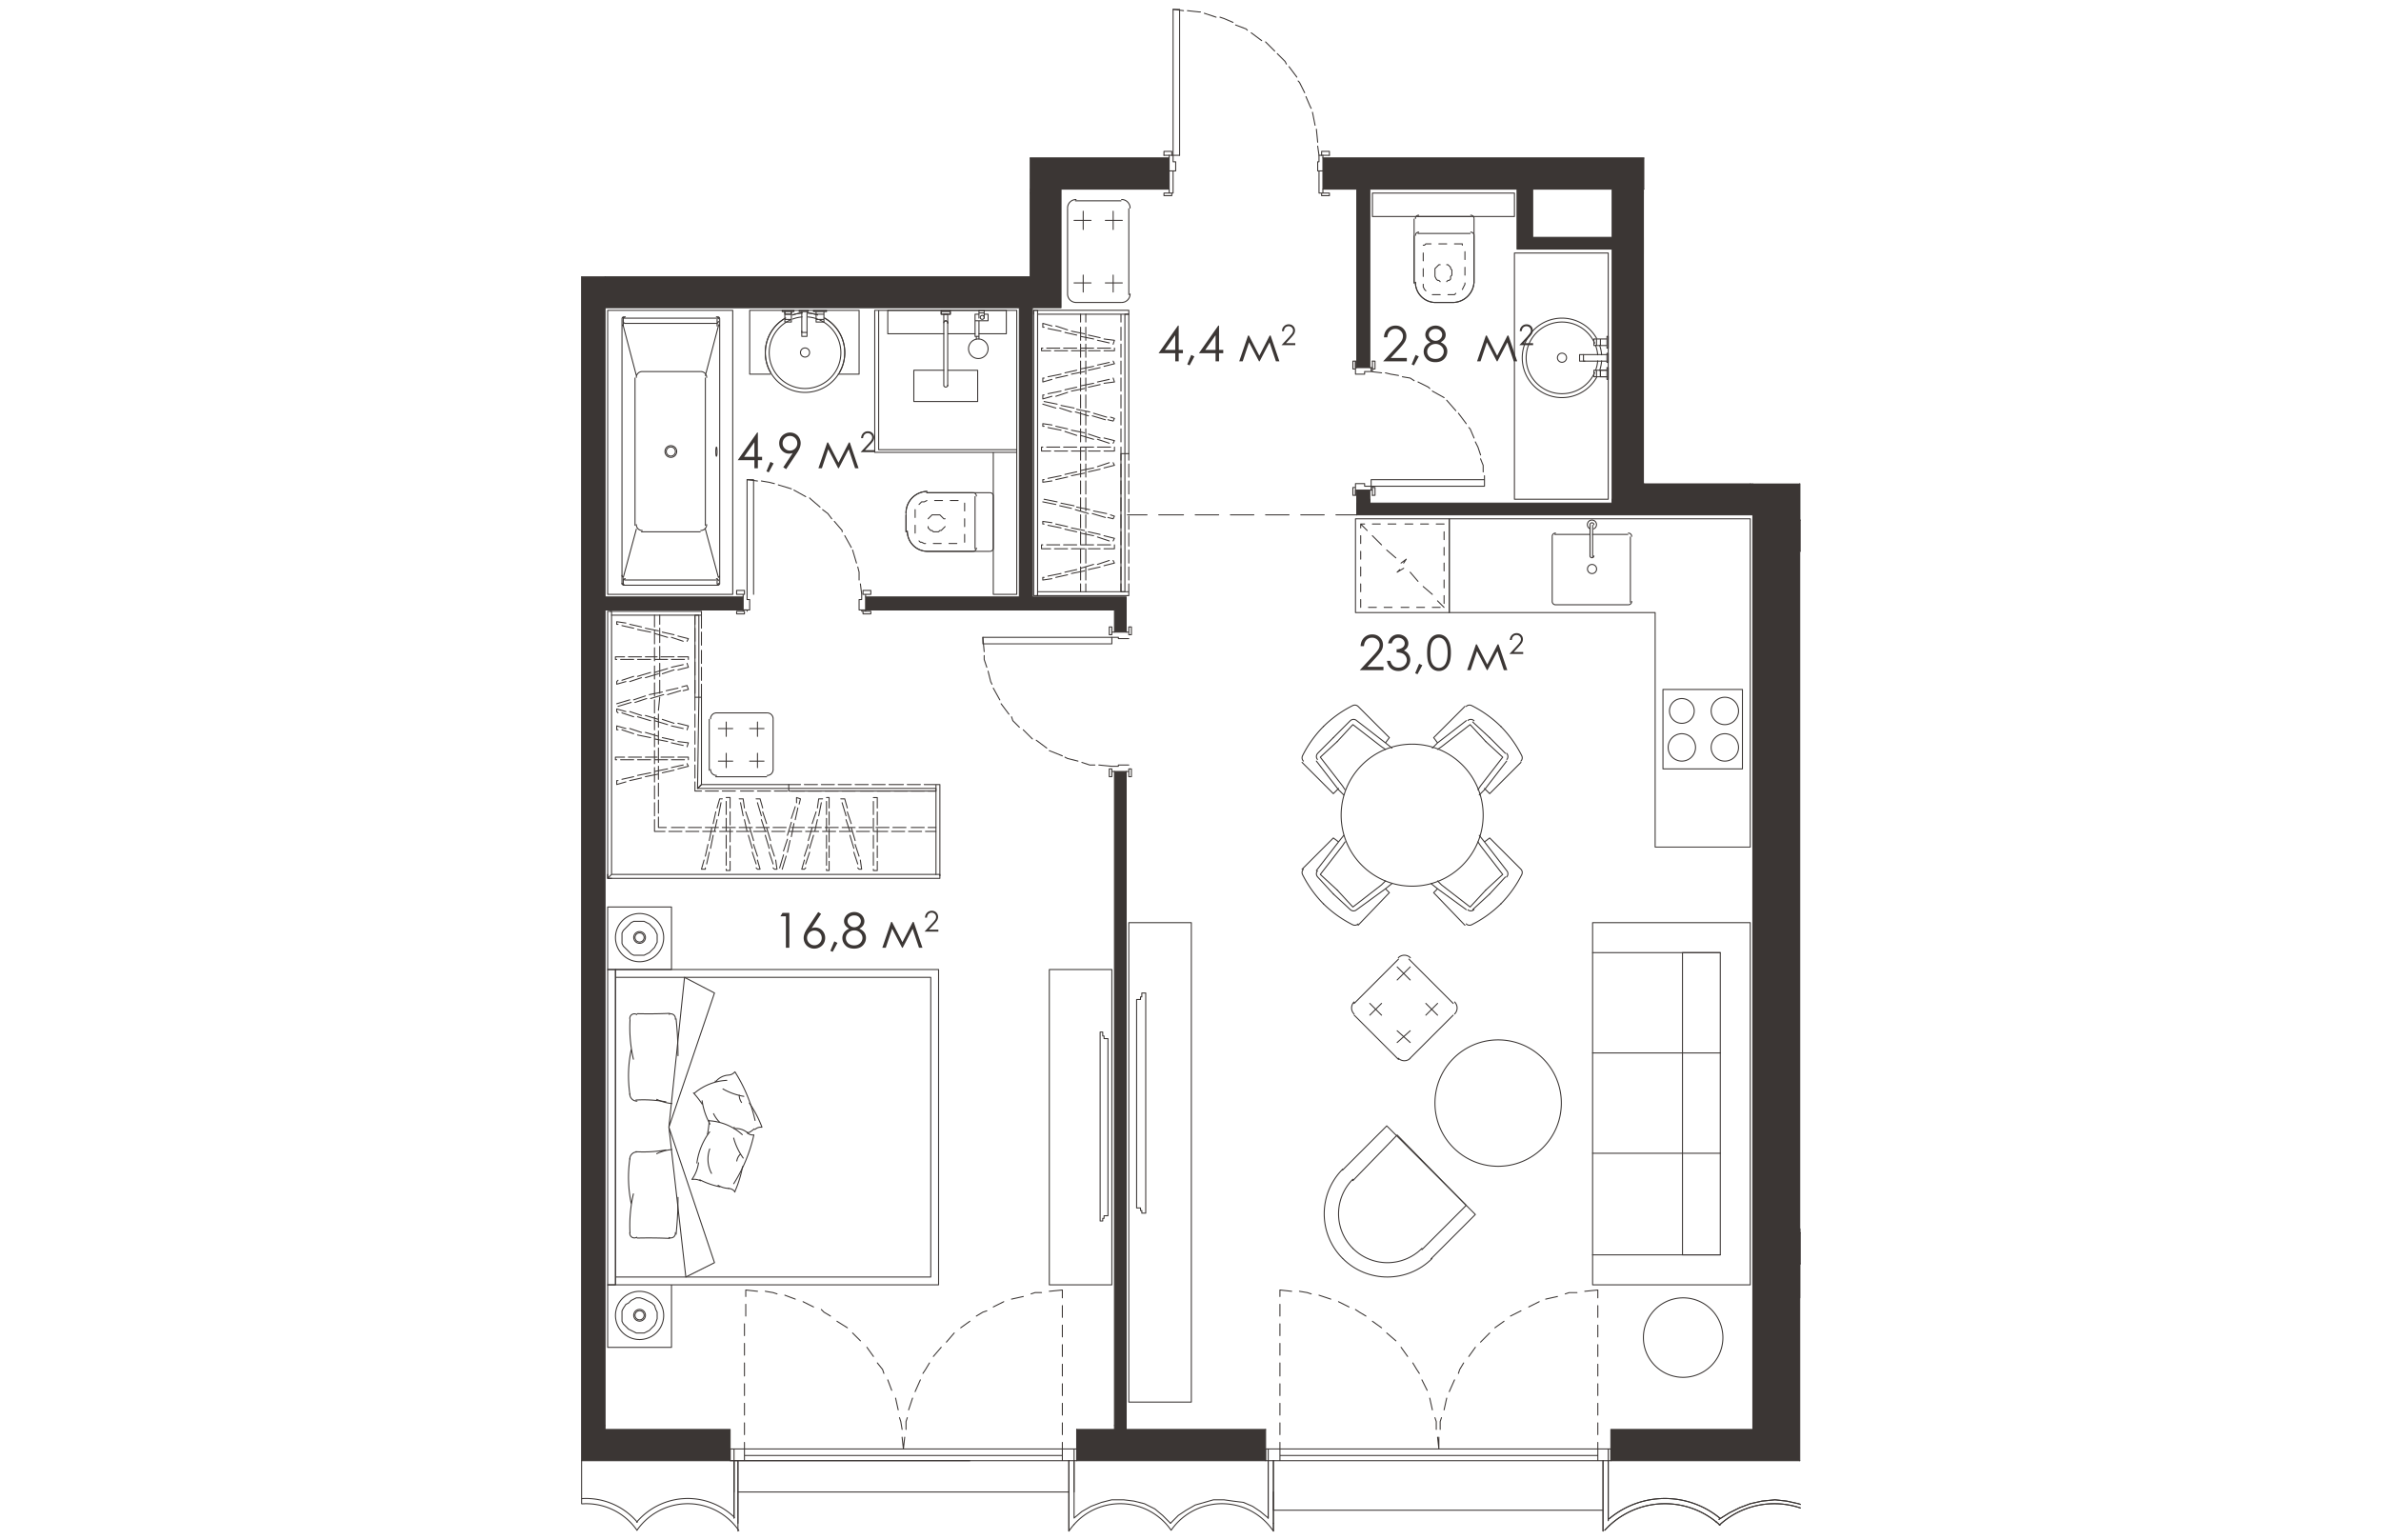 <svg version="1.1" xmlns="http://www.w3.org/2000/svg" xmlns:xlink="http://www.w3.org/1999/xlink" viewBox="531.095 342.62 238.899 301.406" width="883" height="571"><path fill="none" stroke-width="0" d="M531.095 644.026v-247.31h87.967V342.62h47.154l16.45 27.236h56.718v67.412h30.61v206.758H531.096z"></path><path fill="none" stroke-width="0" d="M732.399 626.253h-67.076v-3.599h-36.98v3.599H560.5v-3.599h-24.483V403.065h89.264v-23.209h107.882v63.759h27.544v179.039h-27.8v3.599h-.51z"></path><clipPath id="a"><path fill="none" stroke-width="0" d="M531.095 644.026v-247.31h87.967V342.62h47.154l16.45 27.236h56.718v67.412h30.61v206.758H531.096z"></path></clipPath><g data-name="Layer 1" clip-path="url(#a)"><path fill="none" stroke="#3b3634" stroke-linecap="round" stroke-linejoin="round" stroke-width=".198" d="M769.811 583.937V450.551m0 178.019v-38.512m0-6.121v6.121m-104.566 32.39h-27.29m-2.295 0h-7.396m141.547 6.122v-6.122M760.63 443.41v179.038m9.181 0v-32.39m0-145.628V372m5.611 211.937v6.121-6.12h-5.61m-.001-133.387h13.262v-6.12h-13.262M626.733 634.69h-64.78m65.801-3.06v3.06m-66.566 0v-3.06m0-3.06v6.12m66.566-6.12v6.12"></path><path fill="none" stroke="#3b3634" stroke-linecap="round" stroke-linejoin="round" stroke-width=".198" d="M769.811 590.058h8.161v-1.275h.255v-1.785h-2.295m-6.121 3.06v6.631M731.3 628.57v13.771m1.267-1.095c-.319.296-.626.605-.92.926m.673-1.871V628.57m43.365 12.676c-6.083-5.65-15.486-5.684-21.61-.078"></path><path fill="none" stroke="#3b3634" stroke-linecap="round" stroke-linejoin="round" stroke-width=".198" d="m775.677 640.301-1.785-1.53-2.04-1.02-2.296-.765-2.295-.51-2.296-.255-2.55.255-2.295.51-2.04.765-2.041 1.02-2.04 1.275m.179 1.122c-.227-.208-.46-.41-.7-.604m.765-.692a16.96 16.96 0 0 0-21.74.07"></path><path d="M753.478 640.564a15.94 15.94 0 0 0-20.911.682m-1.267-6.556v3.57h-64.525v-3.57m64.525 7.651V628.57m1.02 0v11.73m.247.946c-.319.296-.626.605-.92.926m44.038-.926c-6.083-5.65-15.486-5.684-21.61-.078" fill="none" stroke="#3b3634" stroke-linecap="round" stroke-linejoin="round" stroke-width=".198"></path><path fill="none" stroke="#3b3634" stroke-linecap="round" stroke-linejoin="round" stroke-width=".198" d="m775.677 640.301-1.785-1.53-2.04-1.02-2.296-.765-2.295-.51-2.296-.255-2.55.255-2.295.51-2.04.765-2.041 1.02-2.04 1.275m.179 1.122c-.227-.208-.46-.41-.7-.604m.765-.692a16.96 16.96 0 0 0-19.835-1.318m-.015.01a16.95 16.95 0 0 0-1.89 1.378"></path><path d="M753.478 640.564a15.94 15.94 0 0 0-20.911.682m-105.834 1.095V628.57m1.021 0v11.221m-.023 1.285c-.33.374-.637.768-.92 1.18m38.944-2.465v-11.222m1.02.001v12.241m-20.148 0-1.53-1.53-1.53-1.275-2.041-1.02-2.04-.51-2.04-.255h-2.296l-2.04.51-2.04.765-1.786 1.02-1.53 1.275" fill="none" stroke="#3b3634" stroke-linecap="round" stroke-linejoin="round" stroke-width=".198"></path><path d="M646.747 642.174a12.115 12.115 0 0 0-19.016-1.098m19.612.33c-.204.248-.398.504-.581.768m19.935.082a12.115 12.115 0 0 0-19.353-.85m19.431.935v-1.53" fill="none" stroke="#3b3634" stroke-linecap="round" stroke-linejoin="round" stroke-width=".198"></path><path fill="none" stroke="#3b3634" stroke-linecap="round" stroke-linejoin="round" stroke-width=".198" d="m665.755 639.791-1.53-1.275-1.53-1.02-1.786-.765-2.04-.255-1.786-.255h-2.04l-1.785.51-1.786.51-1.785 1.02-1.53 1.02-1.53 1.53m-85.439-12.241v11.221m.765 1.02V628.57m-19.773 13.604a12.115 12.115 0 0 0-10.718-5.163"></path><path d="M542.256 640.602a13.135 13.135 0 0 0-10.799-4.613m11.32 5.417c-.204.248-.398.504-.582.768m19.935.082a12.115 12.115 0 0 0-19.353-.85" fill="none" stroke="#3b3634" stroke-linecap="round" stroke-linejoin="round" stroke-width=".198"></path><path d="M561.28 639.673a13.134 13.134 0 0 0-19.161.93m19.834 1.738v-1.53m64.78-12.241v13.771m39.022-13.771v11.221m1.02 2.55V628.57m-40.042 6.12v3.57m-64.78-3.57v3.57m207.858-229.79v6.12M531.348 628.57h76.002m-46.162 11.221v-11.222m.765.001v13.77m-26.013-19.892v-.765m102.015.765v-.765m-2.295 0v.765m-75.237 0h-24.484m224.691 0h-27.8m0 6.122v-2.296m-67.585 2.296v-2.296m67.585-3.826v3.826h-.51m-67.075-3.826v3.826h.51m-37.491 2.296v-2.296m-67.841 2.296v-2.296m67.841-3.826v3.826h-.51m-67.331-3.826v3.826h.765m208.623-42.337v-.765M579.296 403.369h-2.55v.255h2.55v-.255m-5.356 0h1.785v.255h-1.785v-.255m1.53 4.335v.765h-1.02v-1.02m2.806-3.315v1.02h1.53v-1.02m-1.53 1.02v.51h1.53v-.51m-1.53-1.53v.51h1.53v-.51" fill="none" stroke="#3b3634" stroke-linecap="round" stroke-linejoin="round" stroke-width=".198"></path><path fill="none" stroke="#3b3634" stroke-linecap="round" stroke-linejoin="round" stroke-width=".198" d="M574.45 403.624v4.08h1.02v-4.08m-3.06.51v1.02h-1.275v-1.02m1.275 1.02v.51h-1.275v-.51m1.275-1.53v.51h-1.275v-.51m-.51-.255h2.295v.255h-2.295v-.255"></path><path fill="none" stroke="#3b3634" stroke-linecap="round" stroke-linejoin="round" stroke-width=".198" d="M572.41 403.624v.51h-1.275v-.51m-13.39 26.524c-.07 0-.127.4-.127.893s.057.892.127.892.128-.4.128-.892-.058-.893-.128-.893m-8.034.892a.893.893 0 1 0-1.785 0 .893.893 0 0 0 1.785 0m-10.456-25.886v51.773m.255-52.028h18.618m-18.236-.255a.383.383 0 0 0-.382.382m.127-.382a.383.383 0 0 0-.382.382m15.302 10.33H543.08m.128 0c-.634 0-1.148.513-1.148 1.147m-2.295-10.584h17.853m-18.108-.383c0 .212.171.383.382.383m-.382-.765v.51m0 .532a.383.383 0 0 0-.255.36m.255-.126 2.55 9.69"></path><path d="M549.966 431.04a1.148 1.148 0 1 0-2.295 0 1.148 1.148 0 0 0 2.295 0m-10.456-24.61v-.766m2.295 10.966v28.82m16.578-40.296v51.773m-.255-51.901a.383.383 0 0 0-.383-.382m.638.382a.383.383 0 0 0-.383-.382m-2.168 11.859c0-.634-.514-1.147-1.147-1.147m3.06-9.437a.383.383 0 0 0 .383-.383m-.255-.382v.51m.51.893a.383.383 0 0 0-.255-.361m0 .234-2.55 9.69m2.295-9.69v-.766m-2.296 10.966v28.82m-16.067 11.732h18.618m-18.618-.382c0 .21.171.382.382.382m-.637-.382c0 .21.17.382.382.382m14.92-10.457H543.08m-1.02-1.402c0 .634.514 1.147 1.148 1.147m-3.443 9.692h17.853m-17.726-.255a.383.383 0 0 0-.382.382m0 .638v-.51m-.255-1.147c0 .161.102.306.255.36m0 .022 2.55-9.437m-2.55 9.692v.51m18.235.765a.383.383 0 0 0 .383-.382m-.128.382a.383.383 0 0 0 .383-.382m-3.698-10.33c.633 0 1.147-.513 1.147-1.147m2.296 10.967a.383.383 0 0 0-.383-.383m.128 1.02v-.51m.255-.787a.382.382 0 0 0 .255-.36m-.255.382-2.55-9.437m2.295 9.692v.51" fill="none" stroke="#3b3634" stroke-linecap="round" stroke-linejoin="round" stroke-width=".198"></path><path fill="none" stroke="#3b3634" stroke-linecap="round" stroke-linejoin="round" stroke-width=".198" d="M536.45 458.967V403.37h24.483v55.598h-24.484m62.495-20.148a4.208 4.208 0 0 0-4.089 4.325m-.002.265v3.315m.255-.127a3.953 3.953 0 0 0 3.954 3.953m-.128 0h12.242m.128 0a.638.638 0 0 0 .637-.638m0 .128v-10.202m0-.127a.638.638 0 0 0-.637-.638m-.128 0h-12.242m102.791-37.237a4.208 4.208 0 0 0 4.324-4.089m-4.334 4.09H698.4m-3.826-3.953a3.953 3.953 0 0 0 3.953 3.953m-4.207-3.825v-12.497m.892-.766a.638.638 0 0 0-.638.638m.51-.382h10.202m.765.382a.638.638 0 0 0-.638-.637m.638.765v12.497"></path><path d="M598.944 438.82a4.208 4.208 0 0 0-4.089 4.325m-.002.265v3.315m.255-.127a3.953 3.953 0 0 0 3.954 3.953m-.128 0h8.926m.128 0a.638.638 0 0 0 .638-.638m-.256.128v-10.202m.256-.127a.638.638 0 0 0-.638-.638m-.128 0h-8.926m0 1.531-.51.255h-.51l-.255.255-.255.255m-.765 1.02v1.53m0 1.53v1.531m.765 1.529.255.256h.255l.51.255h.255m1.531-.001h1.53m1.53 0h1.53m1.53-.254v-1.53m0-1.531v-1.53m0-1.53v-1.53m-1.275-.51h-1.53m-1.53 0h-1.53m.509 2.805h-1.02l-.255.255-.255.255-.255.255m.001 1.53v.255l.254.255.255.255h.255l.255.255h.765m0-3.315h.51l.255.255.255.255.256.255h.255m0 1.53-.255.255-.255.255-.255.255h-.256l-.255.255h-.255M732.32 408.47v2.295h-.255v-2.296h.255m0 5.101v-1.785h-.255v1.785h.255m-4.846-1.53h-.765v1.275h1.02m3.061-3.06h-.765v-1.275h.765m-.765 1.275h-.51v-1.275h.51m2.04 1.275h-1.275v-1.275h1.275" fill="none" stroke="#3b3634" stroke-linecap="round" stroke-linejoin="round" stroke-width=".198"></path><path fill="none" stroke="#3b3634" stroke-linecap="round" stroke-linejoin="round" stroke-width=".198" d="M732.065 413.315h-4.59v-1.275h4.59m-1.275 3.06h-.765v1.276h.765m-.765-1.276h-.51v1.276h.51m2.04-1.276h-1.275v1.276h1.275m.255.51v-2.296h-.255v2.296h.255"></path><path fill="none" stroke="#3b3634" stroke-linecap="round" stroke-linejoin="round" stroke-width=".198" d="M732.065 415.1h-1.275v1.276h1.275m-30.34-14.539a4.208 4.208 0 0 0 4.324-4.089m-4.334 4.09H698.4m-3.826-3.953a3.953 3.953 0 0 0 3.953 3.953m-4.207-3.825v-9.182m.892-.765a.638.638 0 0 0-.638.638m.51-.383h10.202m.765.383a.638.638 0 0 0-.638-.638m.638.765v9.182m-1.785 0v.255l-.255.51-.255.51m-1.276.765-.255.255h-1.275m-1.53 0h-1.53m-1.275-.765-.256-.255-.255-.51v-.51m0-1.53v-1.53m0-1.531v-1.53m0-1.53h.255l.255-.255h1.02m1.531 0h1.53m1.53 0h1.53v.255m.511 1.275v1.53m0 1.53v1.53m-2.551-.51v.511l-.255.255v.51l-.255.255h-.255l-.255.255m-1.275 0-.255-.255h-.255l-.255-.255-.255-.51v-.766m3.315 0v-.51l-.255-.255v-.255l-.255-.255-.255-.255h-.255m-1.275 0h-.255l-.255.255-.255.255-.255.255v.765m-120.861 9.114a7.013 7.013 0 0 0-1.86-.417m.301 6.988a.893.893 0 1 0-1.785 0 .893.893 0 0 0 1.785 0"></path><path d="M572.196 405.267a7.014 7.014 0 1 0 5.782 0m-3.483-.598a7.013 7.013 0 0 0-1.86.417m157.62 7a7.016 7.016 0 0 0-.417-1.86m-5.679 2.452a.893.893 0 1 0-1.785 0 .893.893 0 0 0 1.785 0" fill="none" stroke="#3b3634" stroke-linecap="round" stroke-linejoin="round" stroke-width=".198"></path><path d="M729.657 409.788a7.014 7.014 0 1 0 0 5.781m.18-.439a7.01 7.01 0 0 0 .418-1.86M557.362 589.803l-8.926-26.524 3.316 29.33 5.61-2.806m0-52.793-8.926 26.269 3.06-29.33 5.866 3.06m-7.663 5.124a.893.893 0 0 0-1.242-.966m-7.633 1.13a27.675 27.675 0 0 0 .664 7.669m-.406-1.974a24.865 24.865 0 0 0-.277 8.902m1.34-15.671a.892.892 0 0 0-1.343.935" fill="none" stroke="#3b3634" stroke-linecap="round" stroke-linejoin="round" stroke-width=".198"></path><path d="M540.785 556.775c0 .775.628 1.403 1.403 1.403m3.87-.344a8.8 8.8 0 0 0 2.969.817m-6.787-17.588c2.111.052 4.225.03 6.335-.064m1.646 8.278a71.313 71.313 0 0 0-.376-7.211m15.463 19.887a29.968 29.968 0 0 0-3.945-9.512m-6.423 6.302a17.716 17.716 0 0 0-1.69-2.173m4.244-2.311.002-.002m2.272-.147a10.584 10.584 0 0 0-6.378 2.55m6.694-3.576a3.443 3.443 0 0 0-2.45 1.252m2.508-1.262a1.658 1.658 0 0 0 1.158-.577m2.536 11.757a.08.08 0 0 1 .004-.002m-6.656-3.614a5.996 5.996 0 0 0 1.197 1.679m-3.438-4.202a13.14 13.14 0 0 0 1.533 4.55" fill="none" stroke="#3b3634" stroke-linecap="round" stroke-linejoin="round" stroke-width=".198"></path><path d="M566.625 563.195a22.06 22.06 0 0 0-2.431-4.634m-.364 5.891a4.465 4.465 0 0 0 1.291-.839m1.523-.318a1.658 1.658 0 0 0-1.357.428m-6.265-7.93a12.338 12.338 0 0 0 4.08 1.45" fill="none" stroke="#3b3634" stroke-linecap="round" stroke-linejoin="round" stroke-width=".198"></path><path d="M562.208 557.024a2.423 2.423 0 0 0 .453 1.417m-1.531 15.897a29.966 29.966 0 0 0 3.932-9.517m-9.079-.161c.184-.9.298-1.814.34-2.732m4.897 1.343h.004m1.58 1.466a10.584 10.584 0 0 0-6.315-2.704" fill="none" stroke="#3b3634" stroke-linecap="round" stroke-linejoin="round" stroke-width=".198"></path><path d="M563.85 564.396a3.442 3.442 0 0 0-2.618-.845m2.557.843c.336.297.779.445 1.227.41m-10.534 8.769c1.25.633 2.58 1.096 3.954 1.376m-2.008-7.413a5.993 5.993 0 0 0 .35 4.784m-.358-8.125a13.134 13.134 0 0 0-2.505 6.09m.705 3.485a2.679 2.679 0 0 0-1.663-.251m.039-.09a7.268 7.268 0 0 0 1.238-3.165m7.072 5.721a22.058 22.058 0 0 0 1.555-4.997m-4.792 3.682a4.45 4.45 0 0 0 2.068.593" fill="none" stroke="#3b3634" stroke-linecap="round" stroke-linejoin="round" stroke-width=".198"></path><path d="M561.362 575.923a1.658 1.658 0 0 0-1.263-.656m1.021-9.858a12.37 12.37 0 0 0 1.862 3.912m-.57-.746a2.43 2.43 0 0 0-.682 1.323m-13.88-11.588a25.12 25.12 0 0 0-5.887-.342m4.177 42.292v-.765l-.254-.51-.255-.766-.51-.51-.51-.255-.51-.255-.51-.255-.766-.255h-.765l-.51.255-.51.255-.51.51-.51.255-.51.765-.255.51v2.041l.255.51.51.51.51.51.51.255.51.255.51.255h1.53l.51-.255.51-.255.51-.51.51-.51.256-.51.255-.765v-.51" fill="none" stroke="#3b3634" stroke-linecap="round" stroke-linejoin="round" stroke-width=".198"></path><path d="M543.845 600.132a1.148 1.148 0 1 0-2.295 0 1.148 1.148 0 0 0 2.295 0" fill="none" stroke="#3b3634" stroke-linecap="round" stroke-linejoin="round" stroke-width=".198"></path><path d="M543.59 600.132a.893.893 0 1 0-1.785 0 .893.893 0 0 0 1.785 0m4.867-15.252a.893.893 0 0 0 1.242-.965m-8.211-7.578a27.673 27.673 0 0 0-.664 7.67m-.019-14.597a24.87 24.87 0 0 0 .277 8.901" fill="none" stroke="#3b3634" stroke-linecap="round" stroke-linejoin="round" stroke-width=".198"></path><path d="M540.802 583.89a.892.892 0 0 0 1.343.935m.043-16.7c-.775 0-1.403.628-1.403 1.402m8.242-1.875a8.798 8.798 0 0 0-2.97.817m2.518 16.58a91.504 91.504 0 0 0-6.336-.064m7.606-.748a71.17 71.17 0 0 0 .376-7.21m-8.258-8.947a25.12 25.12 0 0 0 5.887-.341m-1.71-41.441v-.765l-.254-.51-.255-.51-.51-.51-.51-.51-.51-.255-.51-.255h-2.041l-.51.255-.51.51-.51.51-.51.51-.255.51v2.04l.255.51.51.51.51.51.51.51.51.256h2.04l.51-.255.51-.255.51-.51.51-.51.256-.51.255-.51v-.766" fill="none" stroke="#3b3634" stroke-linecap="round" stroke-linejoin="round" stroke-width=".198"></path><path d="M543.845 526.17a1.148 1.148 0 1 0-2.295 0 1.148 1.148 0 0 0 2.295 0" fill="none" stroke="#3b3634" stroke-linecap="round" stroke-linejoin="round" stroke-width=".198"></path><path d="M543.59 526.17a.893.893 0 1 0-1.785 0 .893.893 0 0 0 1.785 0m91.56 67.969h-12.242v-61.72h12.242v61.72m124.97-70.901v70.9h-30.86v-70.9h30.86" fill="none" stroke="#3b3634" stroke-linecap="round" stroke-linejoin="round" stroke-width=".198"></path><path fill="none" stroke="#3b3634" stroke-linecap="round" stroke-linejoin="round" stroke-width=".198" d="M754.254 529.104v59.169h-7.397v-59.17h7.397m-73.91 59.883c4.83 4.83 12.663 4.83 17.493 0"></path><path fill="none" stroke="#3b3634" stroke-linecap="round" stroke-linejoin="round" stroke-width=".198" d="m697.635 589.038 8.671-8.671-17.343-17.343-8.671 8.671"></path><path d="M680.344 571.493c-4.83 4.83-4.83 12.662 0 17.493m1.984-1.984a9.564 9.564 0 0 0 13.526 0" fill="none" stroke="#3b3634" stroke-linecap="round" stroke-linejoin="round" stroke-width=".198"></path><path fill="none" stroke="#3b3634" stroke-linecap="round" stroke-linejoin="round" stroke-width=".198" d="m695.85 587.253 8.67-8.672-13.516-13.772-8.672 8.927m-.004-.26a9.564 9.564 0 0 0 0 13.526m-43.863 30.09h12.242v-93.854h-12.242v93.854m-63.969-213.191a7.776 7.776 0 0 0-1.856.373m4.895 0a7.781 7.781 0 0 0-1.856-.373m7.188 7.756a7.78 7.78 0 0 0-3.962-6.777m2.92 10.667a7.78 7.78 0 0 0 1.042-3.89"></path><path fill="none" stroke="#3b3634" stroke-linecap="round" stroke-linejoin="round" stroke-width=".198" d="M581.591 415.866h4.08v-12.497H564.25v12.497h4.08"></path><path d="M567.31 411.657a7.78 7.78 0 0 0 1.041 3.89m2.919-10.667a7.779 7.779 0 0 0-3.96 6.777m52.537-8.288h.765v55.853h-.765V403.37M536.45 532.42h1.53v61.719h-1.53v-61.72m1.53 1.531v58.659h61.72v-58.66h-61.72m222.65-96.66h-.51m9.691-63.76v-3.57m-9.181-.001v3.57m9.181 63.761v-63.76m-9.181 6.121v57.639m9.181 7.141v-7.141m-9.691-67.331v1.02m6.886-1.02h-6.886m10.456 0h-3.57m2.805 213.979v-.765M619.082 379.65v.765m6.121 0v-.765m57.894 0v.765m2.551 0v-.765m28.819 0v.765m18.618-.765v.765m6.121 0v-.765m-120.124-6.121h-87.734m4.592 6.121h83.142m27.29-6.121h-27.289m64.014 0h-6.63m-51.264 6.121h21.169m30.094 0h6.631m31.37-6.121h-31.37m2.551 6.121h28.82m18.617-6.121h-18.617m3.06 6.121h15.557m27.545-6.121h-27.544m6.12 6.121h21.424m-143.588 79.827h-30.095m-23.974 0H535.94m83.652 2.551h-32.645m-23.974 0H535.94m102.015 4.336v-6.887m0 162.206v-128.03m-2.295-27.289v-4.336m0 159.655v-128.03m2.295-34.176h-18.108m15.813 2.551h-15.813m0-2.551h-.255m0 2.551h.255m113.238-20.913h-47.437m-69.116-37.746h-27.034v27.289h27.034v-27.29 27.8h-27.8v-27.8h27.8m-4.591 55.599h4.59v-27.799h-4.59v27.8m131.091 18.617h15.557v15.558h-15.557v-15.558M536.45 514.566v-52.283h.764v51.518l-.765.765.765-.765h64.27v.765H536.45m195.87-74.216h-18.363v-48.203h18.363v48.202m-46.162-55.343v-4.591h27.8v4.59h-27.8m-69.116 18.364v56.108m2.55-56.108v56.108m0 2.551h.255m-2.805-59.169v.51m2.55 0v-.51m63.505 40.551h77.533m-27.545-51.263v48.968m0-61.465v9.436m6.121-8.671v-.765m-6.121 11.732v.765m-113.493 10.712h5.611m-89.263 0h81.102m8.161 0v-22.444m89.264 0v10.967h18.618m-47.437 48.968v.765m-2.551 0v2.295m2.551-28.82v-34.175m0 59.935v-1.786m-2.551-23.974v-34.175m0 60.7v-2.55m3.061-.765v1.784m-.255-1.02h.255m-3.316 0v1.02m0-1.02h3.061m.255-23.974v-1.275m-3.316 1.275v-1.275m46.418 174.958h24.994m-24.994-59.169h24.994M729.26 568.38h24.994m-24.994-19.638h24.994m-31.115 9.818c0-6.83-5.538-12.369-12.37-12.369s-12.37 5.538-12.37 12.37 5.539 12.37 12.37 12.37 12.37-5.539 12.37-12.37m31.625 45.907a7.779 7.779 0 1 0-15.558 0 7.779 7.779 0 0 0 15.558 0" fill="none" stroke="#3b3634" stroke-linecap="round" stroke-linejoin="round" stroke-width=".198"></path><path fill="none" stroke="#3b3634" stroke-linecap="round" stroke-linejoin="round" stroke-width=".198" d="M760.12 508.445h-18.618v-45.907h-40.297v-18.363h58.915v64.27m-121.655-77.022v1.275m0 .765v2.55m0 .766v2.55m0 1.021v2.55m0 .765v2.55m0 .765v2.55m0 .766v2.55m0 .766v2.55m0 .765v1.53m-17.853 0h17.853v.765h-18.108m-.51-55.088v-.765h18.618v.765h-17.853m16.323 0v1.53m0 1.02v2.55m0 .766v2.55m0 .765v2.55m0 .765v2.551m0 .765v2.55m0 .766v2.55m0 .765v2.55m0 1.021v2.55m0 .765v2.55m0 .766v2.55m0 .765v2.55m0 .766v2.55m0 .765v2.55m0 .766v2.805m0 .766v2.55m0 .765v1.53m93.345 167.817v-1.275m0-1.531v-2.295m0-1.53v-2.296m0-1.53v-2.295m0-1.53v-2.296m0-1.53v-2.295m0-1.531v-2.295m0-1.53v-2.296m0-1.529v-1.531l-2.55.255m-1.53.255h-1.531l-.765.255m-1.53.51-2.296.51m-1.275.51-2.04 1.02m-1.531.766-.51.255-1.53.765m-1.275 1.02-1.785 1.275m-1.021 1.02-1.785 1.786m-1.02 1.019-1.275 1.786m-1.021 1.275-.764 1.275-.256.766m-.765 1.275-1.02 2.295m-.51 1.275-.51 2.296m-.51 1.53-.255.765v1.53m-.255 1.531v2.295m-31.115 0v-1.275m0-1.531v-2.295m0-1.53v-2.296m0-1.53v-2.295m0-1.53v-2.55m0-1.531v-2.295m0-1.531v-2.295m0-1.53v-2.296m0-1.53v-1.275m31.115 31.115-.255-2.295m-.255-1.531v-1.53l-.255-.765m-.51-1.53-.51-2.296m-.51-1.53-1.02-2.04m-.51-1.275-.51-.766-.766-1.275m-1.02-1.275-1.275-1.785m-1.02-1.275-1.786-1.53m-1.02-1.021-1.785-1.275m-1.275-1.02-1.276-.765-.765-.51m-1.275-.511-2.04-1.02m-1.53-.51-2.296-.765m-1.53-.255-.765-.255-1.53-.255m-1.531 0-2.295-.255m-42.592 31.115v-1.275m0-1.531v-2.295m0-1.53v-2.296m0-1.53v-2.295m0-1.53v-2.296m0-1.53v-2.295m0-1.531v-2.295m0-1.53v-2.296m0-1.529v-1.531l-2.55.255m-1.53.255h-1.276l-.765.255m-1.53.51-2.295.51m-1.531.51-2.04 1.02m-1.275.766-.765.255-1.275.765m-1.276 1.02-1.785 1.275m-1.275 1.02-1.53 1.786m-1.02 1.019-1.53 1.786m-.766 1.275-.765 1.275-.51.766m-.51 1.275-1.02 2.295m-.51 1.275-.766 2.296m-.255 1.53-.255.765v1.53m-.255 1.531-.255 2.295m-31.115 0v-1.275m0-1.531v-2.295m0-1.53v-2.296m0-1.53v-2.295m0-1.53v-2.55m0-1.531v-2.295m0-1.531v-2.295m.255-1.53v-2.296m0-1.53v-1.275m30.86 31.115-.255-2.295m0-1.531-.255-1.53-.255-.765m-.255-1.53-.51-2.296m-.765-1.53-.765-2.04m-.765-1.275-.255-.766-1.02-1.275m-.766-1.275-1.275-1.785m-1.275-1.275-1.53-1.53m-1.02-1.021-2.04-1.275m-1.276-1.02-1.275-.765-.51-.51m-1.53-.511-2.04-1.02m-1.531-.51-2.04-.765m-1.531-.255-.765-.255-1.53-.255m-1.53 0-2.296-.255m64.653-213.469c-.915 0-1.658.742-1.658 1.658m0 .127v16.833m0-.128c0 .916.743 1.658 1.658 1.658m-.127 0h8.926m.128 0c.915 0 1.657-.742 1.657-1.657m-.255.127v-16.833m.255-.127c0-.916-.742-1.658-1.657-1.658m-.128.255h-8.926m9.181 3.825h-3.315m1.53-1.784v3.57m-7.651-1.786h3.315m-1.53-1.784v3.57m7.651 10.457h-3.315m1.53 1.785v-3.315m-7.651 1.53h3.315m-1.53 1.785v-3.315m72.711 144.632a1.658 1.658 0 0 0 0-2.344m-.28 2.575-8.671 8.67m-2.065-.23a1.658 1.658 0 0 0 2.345 0m-2.32.231-8.672-8.671m-.024-2.576a1.658 1.658 0 0 0 0 2.345m.024-2.065 8.672-8.671m2.32-.279a1.658 1.658 0 0 0-2.345 0m2.065.279 8.671 8.671m-10.966-7.141 2.55 2.55m0-2.55-2.55 2.55m7.906 6.887-2.295-2.296m2.295 0-2.295 2.296m-10.967-2.296 2.295 2.296m-2.295 0 2.295-2.296m5.611 7.651-2.55-2.295m0 2.295 2.55-2.295m-21.094-30.612a22.574 22.574 0 0 0 4.128 5.78m-3.941-6.787a.892.892 0 0 0-.168 1.03"></path><path fill="none" stroke="#3b3634" stroke-linecap="round" stroke-linejoin="round" stroke-width=".198" d="m672.386 512.78 6.12-6.12 1.02.765-4.335 5.611m.202.072a.892.892 0 0 0 .06 1.197m-.007.006 3.06 3.316m2.296-10.202-.51.765-4.336 5.611 3.316 3.06m1.275-10.711-1.02 1.275m-2.97 12.117a22.572 22.572 0 0 0 5.779 4.13m-.019-.018a.893.893 0 0 0 1.029-.168"></path><path fill="none" stroke="#3b3634" stroke-linecap="round" stroke-linejoin="round" stroke-width=".198" d="m683.352 523.748 6.121-6.376-.765-.765-5.61 4.08m-1.269-.007a.892.892 0 0 0 1.196.06m-1.203-.053-3.315-3.06m10.201-2.551-.765.765-5.61 4.336-3.061-3.315m10.711-1.276-1.275 1.02m22.608-31.754a22.573 22.573 0 0 0-5.778-4.13m.019.018a.893.893 0 0 0-1.03.167m-.261-.007-6.121 6.122.765 1.02 5.61-4.336m1.525.007a.892.892 0 0 0-1.197-.06m.948.308 3.315 3.06m-10.201 2.296.765-.51 5.61-4.336 3.061 3.316m-10.456 1.275 1.02-1.02"></path><path d="M715.414 490.6a22.574 22.574 0 0 0-4.13-5.78m3.942 6.786a.893.893 0 0 0 .168-1.03m-.162 1.292-6.12 6.12-1.02-1.02m-.001.255 4.336-5.61m.053-.328a.892.892 0 0 0-.06-1.196m-.248-.007-3.06-3.06m-2.296 10.201.51-.765 4.336-5.61-3.316-3.061m-1.275 10.457 1.02-1.02M682.34 480.72a22.567 22.567 0 0 0-5.78 4.129m6.786-3.942a.893.893 0 0 0-1.03-.167m1.036.16 6.121 6.122-.765 1.02-5.61-4.336m-.073-.053a.893.893 0 0 0-1.196.06m-.007-.007-3.315 3.316m10.201 2.295-.765-.51-5.61-4.336-3.061 3.316m10.711 1.275-1.275-1.02" fill="none" stroke="#3b3634" stroke-linecap="round" stroke-linejoin="round" stroke-width=".198"></path><path d="M676.591 484.817a22.571 22.571 0 0 0-4.13 5.779m.019-.019a.893.893 0 0 0 .167 1.03m-.261.261 6.12 6.12 1.02-1.02m.001.255-4.336-5.61m.262-1.524a.893.893 0 0 0-.06 1.196m.053-1.203 3.06-3.06m2.296 10.201-.51-.765-4.336-5.61 3.316-3.061m1.275 10.457-1.02-1.02m31.755 22.353a22.572 22.572 0 0 0 4.13-5.78m-.018.02a.893.893 0 0 0-.168-1.03m.006-.007-6.12-6.12-1.02.765 4.335 5.611m-.007 1.269a.893.893 0 0 0 .06-1.197m-.308 1.203-3.06 3.316m-2.296-10.202.51.765 4.336 5.611-3.316 3.06m-1.275-10.711 1.02 1.275" fill="none" stroke="#3b3634" stroke-linecap="round" stroke-linejoin="round" stroke-width=".198"></path><path d="M705.534 523.674a22.568 22.568 0 0 0 5.78-4.129m-6.787 3.941a.893.893 0 0 0 1.03.168m-1.291.094-6.121-6.376.765-.765 5.61 4.08m.328.053a.892.892 0 0 0 1.196-.06m-.248.007 3.315-3.06m-10.201-2.551.765.765 5.61 4.336 3.061-3.315m-10.711-1.276 1.275 1.02" fill="none" stroke="#3b3634" stroke-linecap="round" stroke-linejoin="round" stroke-width=".198"></path><path d="M707.836 502.197c0-7.677-6.223-13.9-13.9-13.9s-13.9 6.223-13.9 13.9 6.224 13.9 13.9 13.9 13.9-6.224 13.9-13.9M600.72 513.801v-17.598h.764v17.853m-64.27.51h-.765m17.088-17.087h1.275m.765 0h2.55m.766 0h2.55m1.02 0h2.55m.766 0h2.55m.765 0h2.55m.766 0h2.55m.765 0h2.55m.765 0h2.551m.765 0h2.55m1.021 0h2.55m.765 0h2.55m.766 0h2.55m.766 0h2.55m.766 0h1.53m-63.506-34.431h17.598v-.765H536.96m-.51 51.518v.765m17.087-17.087v-1.786m0-.765v-2.55m0-.765v-2.55m0-.766v-2.55m0-.765v-2.55m0-.766v-2.55m0-.766v-2.55m0-1.02v-2.55m0-.766v-2.55m0-.765v-2.55m0-.766v-1.785m15.303 20.276c0-.634-.514-1.148-1.148-1.148m1.148 1.275v9.947m-1.149 1.02c.634 0 1.148-.514 1.148-1.148m-1.275 1.403h-9.946m-1.021-1.403c0 .634.514 1.148 1.148 1.148m-1.403-1.02v-9.947m1.403-1.275c-.634 0-1.148.514-1.148 1.148m1.021-1.148h9.946m-9.436 3.061h2.805m-1.275-1.276v2.806m7.396-1.53h-2.805m1.53-1.276v2.806m-7.651 4.846h2.805m-1.275 1.275v-2.806m7.396 1.531h-2.805m1.53 1.275v-2.806m5.491-85.202a7.779 7.779 0 1 0 7.635 0m-1.37-.606a7.781 7.781 0 0 0-1.856-.373m-1.183 0a7.776 7.776 0 0 0-1.856.373m-.74 91.929h2.295m.765 0h2.55m.766 0h2.55m.765 0h2.55m.766 0h2.55m.765 0h2.55m.766 0h2.805m.765 0h2.55m.766 0h2.295m-45.907-17.087v-2.55m0-.766v-2.55m0-.765v-2.55m0-1.021v-2.55m0-.766v-2.55m175.232-54.188a7.779 7.779 0 1 0 0 7.635m.606-1.37a7.78 7.78 0 0 0 .372-1.856m.001-1.182a7.78 7.78 0 0 0-.373-1.856m-97.796 134.43h.51v.765h.256v.51h.765v34.686h-.765v.51h-.255v.51h-.51V544.66M535.94 436.269v-33.41m0 56.618V436.27m0 185.413V462.028m-4.592 174.958V373.529m77.788 29.84h1.02m-1.02.51h1.02m-1.02 1.02v-1.53m1.02 1.53v-1.53m-1.02 5.611v-.51m-.51.51v-.51m.51-3.061v3.06h-.765v-3.06h2.55m-2.551-1.275v1.275m1.786-1.275h.765v1.275m-1.785-1.275h-.765" fill="none" stroke="#3b3634" stroke-linecap="round" stroke-linejoin="round" stroke-width=".198"></path><path fill="none" stroke="#3b3634" stroke-linecap="round" stroke-linejoin="round" stroke-width=".198" d="M602.25 407.96h-10.967v-4.591h23.209v4.59h-5.356m-.766.001h-5.355m-.765 7.14h-5.866v6.121h12.497v-6.12h-5.866m0 3.059v-12.24"></path><path d="M603.015 405.792a.383.383 0 0 0-.765 0m0 .127v12.242m0-.128a.383.383 0 0 0 .765 0m.51-14.664h-1.785v.765h1.785v-.765m-1.275.765v1.785" fill="none" stroke="#3b3634" stroke-linecap="round" stroke-linejoin="round" stroke-width=".198"></path><path d="M603.015 405.792a.383.383 0 0 0-.765 0" fill="none" stroke="#3b3634" stroke-linecap="round" stroke-linejoin="round" stroke-width=".198"></path><path fill="none" stroke="#3b3634" stroke-linecap="round" stroke-linejoin="round" stroke-width=".198" d="M603.015 405.919v-1.785h-.765"></path><path fill="none" stroke="#3b3634" stroke-linecap="round" stroke-linejoin="round" stroke-width=".198" d="M603.525 403.624h-1.785v.51h1.785v-.51m6.631 1.147a.383.383 0 1 0-.765 0 .383.383 0 0 0 .765 0m.765 6.121a1.913 1.913 0 1 0-3.826 0 1.913 1.913 0 0 0 3.826 0m26.779 47.565v-27.034h-.765v27.034h.765m.765-27.034v-27.29h-.765v27.29h.765M601.23 532.42h-63.25v61.719h63.25v-61.72m-64.78 73.961v-12.24h12.496v12.242H536.45"></path><path d="M547.416 600.132a4.718 4.718 0 1 0-9.437 0m.001 0a4.718 4.718 0 1 0 9.436 0m-9.436-73.962a4.718 4.718 0 1 0 9.436 0m0 0a4.718 4.718 0 1 0-9.437 0" fill="none" stroke="#3b3634" stroke-linecap="round" stroke-linejoin="round" stroke-width=".198"></path><path fill="none" stroke="#3b3634" stroke-linecap="round" stroke-linejoin="round" stroke-width=".198" d="M536.45 532.42v-12.243h12.496v12.242H536.45m192.3-85.183h-6.887m.128-.256a.638.638 0 0 0-.638.638m0 .128v12.752m0-.128c0 .352.286.638.638.638m-.128 0h14.283m.127 0a.638.638 0 0 0 .638-.638m-.255.128v-12.752m.254-.128a.638.638 0 0 0-.637-.637m-.127.255h-6.886m-128.54 49.732H571.9v.51h28.82v-.51m-28.82-.765h-17.088l-.765.765H571.9v-.765m-17.598-33.155v16.068h-.765v-16.068h.765"></path><path fill="none" stroke="#3b3634" stroke-linecap="round" stroke-linejoin="round" stroke-width=".198" d="M554.812 479.116v17.087l-.765.765.255-17.852h.51m162.716-99.466v9.436h15.557m-31.88 73.452h-18.363v-18.363h18.363v18.363m-17.343-1.02v-1.53m0-1.531v-1.53m0-1.53v-1.785m0-1.531v-1.53m0-1.531v-1.53"></path><path fill="none" stroke="#3b3634" stroke-linecap="round" stroke-linejoin="round" stroke-width=".198" d="M683.862 445.96v-.765h.766m1.53 0h1.53m1.53 0h1.53m1.786 0h1.53m1.53 0h1.53m1.531 0h1.53m0 1.53v1.53m0 1.531v1.53m0 1.53v1.53m0 1.786v1.53m0 1.53v1.53m-.765.766h-1.53m-1.53 0h-1.53m-1.531 0h-1.53m-1.786 0h-1.53m-1.53 0h-1.53M641.78 537.01h-.764v.765h-.255v.51h-.765v40.806h.765v.51h.255v.51h.765V537.01m43.867-96.66v.765m-2.551 0v2.295m46.163 2.04v6.121m-.51 0v-6.12m-93.345-32.136.255.51-2.04.51m-.766.255-2.295.51m-.765.256-2.55.51m-.766.254-2.295.51m-.765.256-1.785.51v-.765h.255m.765-.255 2.55-.51m.765-.256 2.296-.51m.765-.255 2.55-.51m.765-.255 2.296-.51m1.02-2.805v.51h-2.04m-.766 0h-2.295m-.765 0h-2.55m-.766 0h-2.55m-.765 0h-1.785v-.51h.255m.765 0h2.55m.765 0h2.55m.766 0h2.55m.765 0h2.55m-13.261 10.967 2.55.765m.765 0 2.296.765m.765 0 2.55.765m.765 0 2.55.765m.511 0 1.02.255.255-.51-.765-.255m-.765 0-2.55-.765m-.766-.255-2.55-.51m-.51-.255-2.55-.51m-.766-.255-2.55-.51m13.517-4.592.255.766-2.04.255m-.766.255-2.295.51m-.765.255-2.55.51m-.766.255-2.295.765m-.765 0-1.785.51v-.765h.255m.765-.255 2.55-.51m.765-.255 2.296-.51m.765-.256 2.55-.51m.765-.254 2.296-.51m.765-6.886.255-.765-2.04-.255m-.766-.256-2.295-.51m-.765-.254-2.55-.51m-.766-.256-2.295-.765m-.765.001-1.785-.511v.765h.255m.765.256 2.55.51m.765.254 2.296.51m.765.256 2.55.51m.765.255 2.296.51m1.02 20.403v.765h-2.04m-.766 0h-2.295m-.765 0h-2.55m-.766 0h-2.55m-.765 0h-1.785v-.765h.255m.765 0h2.55m.765 0h2.55m.766 0h2.55m.765 0h2.55m.511-.765.255-.51-2.04-.51m-.766 0-2.295-.766m-.765-.255-2.55-.51m-.766-.255-2.295-.51m-.765-.255-1.785-.255v.51h.255m.765.255 2.55.51m.765.255 2.296.766m.765 0 2.55.765m.765 0 2.296.765m-4.591-25.249v1.53m0 1.02v2.55m0 .766v2.55m0 .765v2.55m0 .765v2.551m0 .765v2.55m0 .766v2.55m0 .765v2.55m0 1.021v2.55m0 .765v2.55m0 .766v2.55m0 .765v2.55m0 .766v2.55m0 .765v2.55m0 .766v2.805m0 .766v2.55m0 .765v1.53m-1.02-54.323v1.53m0 1.02v2.55m0 .766v2.55m0 .765v2.55m0 .765v2.551m0 .765v2.55m0 .766v2.55m0 .765v2.55m0 1.021v2.55m0 .765v2.55m0 .766v2.55m0 .765v2.55m0 .766v2.55m0 .765v2.55m0 .766v2.805m0 .766v2.55m0 .765v1.53m6.376-25.249.255.51-2.04.51m-.766.256-2.295.51m-.765.255-2.55.51m-.766.255-2.295.51m-.765.255-1.785.255v-.51h.255m.765-.255 2.55-.51m.765-.255 2.296-.51m.765-.255 2.55-.51m.765-.256 2.296-.765m-72.432 65.801h.765l.255 1.785m.255.766.766 2.295m0 .765.765 2.55m0 .765.765 2.296m0 .765.51 1.785h-.51l-.255-.255m0-.766-.765-2.295m0-.765-.765-2.55m-.255-.765-.51-2.296m-.256-.765-.51-2.55m-2.805-1.02h.765v2.04m0 .766v2.55m0 .765v2.55m0 .765v2.296m0 .764v1.786h-.765v-.255m0-.765v-2.55m0-.766v-2.55m0-.765v-2.55m0-.765v-2.551m10.967 13.261.765-2.55m.255-.765.51-2.295m.255-.765.51-2.55m.255-.765.51-2.296m.255-.765.255-1.02-.765-.255v1.02m-.255.765-.765 2.295m0 .766-.765 2.55m0 .765-.765 2.295m0 .766-.765 2.55m-4.591-13.517h.765l.51 1.785m0 .766.765 2.295m0 .765.765 2.55m.001.765.764 2.296m.256.765.254 1.785h-.51l-.255-.255m.001-.766-.766-2.295m0-.765-.765-2.55m.001-.765-.766-2.296m0-.765-.765-2.55m-6.886-.765h-.51l-.51 1.785m-.255.766-.51 2.295m-.256.765-.51 2.55m-.255.765-.51 2.296m-.255.765-.51 1.785h.765v-.255m.255-.766.51-2.295m.255-.765.51-2.55m.255-.765.51-2.296m.256-.765.51-2.55m20.658-1.02h.51v2.04m0 .766v2.55m0 .765v2.55m0 .765v2.296m0 .764v1.786h-.51v-.255m0-.765v-2.55m0-.766v-2.55m0-.765v-2.55m0-.765v-2.551m-.766-.51h-.764l-.255 1.785m-.255.766-.766 2.295m0 .765-.765 2.55m0 .765-.765 2.296m0 .765-.51 1.785h.51l.255-.255m0-.766.765-2.295m0-.765.766-2.55m.254-.765.51-2.296m.256-.765.51-2.55m-31.88 4.846h1.53m1.02 0h2.55m.766 0h2.55m.765 0h2.55m.766 0h2.55m.765 0h2.55m.766 0h2.55m.766 0h2.55m1.02 0h2.55m.765 0h2.55m.765 0h2.551m.765 0h2.55m.766 0h2.55m.765 0h2.55m.766 0h2.55m1.021 0h2.55m.766 0h1.53m-55.09.765h2.04m.766 0h2.55m.766 0h2.55m.765 0h2.55m.766 0h2.55m.765 0h2.55m.766 0h2.55m1.02 0h2.55m.766 0h2.55m.765 0h2.55m.765 0h2.551m.765 0h2.55m.766 0h2.55m.765 0h2.806m.765 0h2.55m.765 0h2.55m.766 0h2.04m-18.618-6.376h.766l.51 1.785m0 .766.765 2.295m0 .765.765 2.55m0 .765.765 2.296m.255.765.255 1.785h-.51l-.255-.255m0-.766-.765-2.295m0-.765-.765-2.55m0-.765-.765-2.296m0-.765-.766-2.55m-30.349-10.967.255-.765-2.04-.255m-.766-.255-2.295-.51m-.765-.255-2.55-.765m-.766 0-2.295-.765m-.765 0-1.786-.51v.765h.255m.766 0 2.295.765m.765.255 2.55.51m.765.255 2.551.51m.765.255 2.296.51m1.02 2.806v-.51h-2.04m-.766-.001h-2.55m-.766 0h-2.295m-.765 0h-2.55m-.765 0h-1.786v.51h.255m.766.001h2.55m.765 0h2.55m.765 0h2.551m.765 0h2.55m-13.262-10.968 2.55-.764m.766 0 2.295-.765m.765-.255 2.55-.51m.766-.256 2.295-.51m.766-.255 1.02-.255.255.765-1.02.255m-.511 0-2.55.766m-.765 0-2.55.765m-.766-.001-2.295.766m-.765 0-2.55.765m13.517 4.591.255-.766-2.04-.51m-.766 0-2.295-.765m-.765 0-2.55-.765m-.766 0-2.295-.765m-.765 0-1.786-.51v.51l.255.255m.766 0 2.295.765m.765 0 2.55.765m.765 0 2.551.765m.765.255 2.296.51m.765 6.887.255.51-2.04.51m-.766.255-2.295.51m-.765.255-2.55.51m-.766.255-2.295.51m-.765.255-1.786.51v-.765h.255m.766-.255 2.295-.51m.765-.255 2.55-.51m.765-.255 2.551-.51m.765-.255 2.296-.51m1.02-20.658v-.51h-2.04m-.766 0h-2.55m-.766 0h-2.295m-.765 0h-2.55m-.765 0h-1.786v.51h.255m.766 0h2.55m.765 0h2.55m.765 0h2.551m.765 0h2.55m.511.765.255.765-2.04.51m-.766 0-2.295.765m-.765 0-2.55.765m-.766 0-2.295.765m-.765 0-1.786.51v-.51l.255-.255m.766 0 2.295-.765m.765 0 2.55-.765m.765 0 2.551-.765m.765-.255 2.296-.51m-4.846 31.88v-2.04m0-.766v-2.55m0-.765v-2.55m0-.766v-2.55m0-.765v-2.806m0-.765v-2.55m0-.765v-2.55m0-.766.255-2.55m-.001-.766v-2.55m0-.765v-2.55m0-.765v-2.551m0-.765v-2.806m0-.765v-1.785m-1.02 42.337v-2.296m0-.765v-2.55m0-.765v-2.55m0-.766v-2.805m0-.765v-2.55m0-.766v-2.55m0-.765v-2.55m0-.766v-2.55m0-.766v-2.55m0-.765v-2.55m0-1.021v-2.55m0-.765v-2.55m0-.766v-2.295m6.377 5.101.255-.51-2.04-.51m-.766-.255-2.295-.51m-.765-.255-2.55-.51m-.766-.256-2.295-.51m-.765-.255-1.786-.255v.51h.255m.766.255 2.295.51m.765.255 2.55.51m.765.256 2.551.765m.765 0 2.296.765m37.235 30.605h.765v2.04m0 .766v2.55m0 .765v2.55m0 .765v2.296m0 .764v1.786h-.765v-.255m0-.765v-2.55m0-.766v-2.55m0-.765v-2.55m0-.765v-2.551m95.385-54.324 1.276 1.275m1.02 1.02 1.785 1.786m1.02 1.02 1.786 1.53m1.02 1.02 1.02-.765-.51.765m-.765 1.276-.51.51 1.275-.765m1.275.765 1.53 1.785m1.02 1.02 1.786 1.53m1.02 1.276 1.275 1.275m-78.552-20.658 2.55.51m.765.255 2.296.51m.765.255 2.55.765m.765 0 2.55.765m.511 0 1.02.255.255-.51-.765-.255m-.765-.255-2.55-.51m-.766-.255-2.55-.51m-.51-.255-2.55-.51m-.766-.255-2.55-.51m13.772 8.926v.765h-2.04m-.766 0h-2.295m-.765 0h-2.55m-.766 0h-2.55m-.765 0h-1.785v-.765h.255m.765 0h2.55m.765 0h2.55m.766 0h2.55m.765 0h2.55m.511-.766.255-.51-2.04-.51m-.766-.254-2.295-.51m-.765-.256-2.55-.51m-.766-.255-2.295-.51m-.765-.255-1.785-.255v.51h.255m.765.255 2.55.51m.765.255 2.296.51m.765.255 2.55.51m.765.256 2.296.765m.765 3.825.255.51-2.04.51m-.766.256-2.295.51m-.765.255-2.55.51m-.766.255-2.295.51m-.765.255-1.785.255v-.51h.255m.765-.255 2.55-.51m.765-.255 2.296-.51m.765-.255 2.55-.766m.765 0 2.296-.765m94.11-.893a.383.383 0 0 0 .765.001m-1.016 3.179a.893.893 0 1 0 1.267-1.258.893.893 0 0 0-1.267 1.258m1.016-9.3a.383.383 0 0 0-.765 0"></path><path d="M729.488 446.141a.893.893 0 1 0-.714 0m20.379 35.653a2.423 2.423 0 1 0-4.846 0 2.423 2.423 0 0 0 4.846 0m8.671 7.141a2.678 2.678 0 1 0-5.356 0 2.678 2.678 0 0 0 5.356 0m0-7.141a2.678 2.678 0 1 0-5.356 0 2.678 2.678 0 0 0 5.356 0m-8.416 7.141a2.678 2.678 0 1 0-5.356 0 2.678 2.678 0 0 0 5.356 0m-16.323-48.585v.765m-47.182-26.525v.766h.255v-.766m0 .255h.51v-1.53h-.51m0 24.485h-.255v.764m.255 1.02h.51v-1.53h-.51m-3.316-22.188v-2.55h-.51v1.53h.51m0 23.208h-.51v1.53h.51v-2.295m25.249.511v-2.041m-.255-.765v-1.276l-.51-1.275m0-.765-.51-1.53-.51-1.02m-.255-.765-.765-1.786-.255-.255m-.511-.765-1.53-2.04m-.51-.51-1.785-2.04m-.51-.511-2.295-1.275m-.51-.51-.255-.255-2.04-1.02m-.765-.256-.766-.51-1.53-.254m-.765-.256-1.53-.254-1.02-.255m-.766-.001-2.04-.254m-3.061.51h1.786v-.51h1.275v-.766m.255 0h-3.316m3.061 23.974v-.765h-1.275v-.51h-1.786m25.249.511h-22.188v-1.276h22.188v1.275m31.115-48.713v3.061m-120.124-11.732v16.323H535.94m203.266-7.652v-8.671m20.914 56.874h-20.914v-45.142m-65.29-40.042h2.04m.765-.255 2.296-.255h.255m.765-.255 2.295-.51m.765-.255.765-.255 1.786-.765m.51-.255 2.04-1.02.255-.255m.765-.255 2.04-1.53m.766-.51.255-.256 1.53-1.53m.511-.51 1.53-1.53.254-.255m-22.188 10.456v-29.584h.51v-1.786h-1.275" fill="none" stroke="#3b3634" stroke-linecap="round" stroke-linejoin="round" stroke-width=".198"></path><path fill="none" stroke="#3b3634" stroke-linecap="round" stroke-linejoin="round" stroke-width=".198" d="M673.916 323.796h1.275v28.31h-1.275m-34.941 141.037v1.53h-.51v-1.53h.51m-.51-26.269v-1.53h.51v1.53h-.51m-3.315 26.269v1.53h-.51v-1.53h.51m-.51-26.269v-1.53h.51v1.53h-.51m-24.74.51.256 2.805m0 .765v.765l.51 1.53m.255.766.51 2.04.255.51m.255.765 1.275 2.296m.255.764 1.53 2.041m.511.51.255.765 1.275 1.276m.765.51 1.275 1.275.51.51m.765.255 2.04 1.53m.511.51 2.55 1.02m.51.255.51.256 2.04.51m.766.255 1.53.51h1.02m.766 0 2.55.255m3.315-.255h-2.04v.255h-1.275m0 1.02h3.315m0-27.289h-3.315m-25.25 1.02h26.525v.255h2.04"></path><path fill="none" stroke="#3b3634" stroke-linecap="round" stroke-linejoin="round" stroke-width=".198" d="M635.15 467.384v1.275H609.9v-1.275m-22.953-5.356h-.765v.255h1.785m-1.53 0v.51h1.53v-.51m-24.228 0v-.255h-.766m.255.255h-1.53v.51h1.53v-.51m23.209-3.316h1.53v-.765h-1.53v.765m-23.209-.765h-1.53v.765h1.53v-.765m.511-21.678 2.04.255m.765 0 1.53.255 1.02.255m.766.255 2.55.765m.51.255 2.295 1.275m.765.255.255.255 1.786 1.53m.509.511 1.021.765.765 1.02m.51.51 1.53 1.785v.255m.511.765 1.275 2.296m.255.51.765 2.55m.255.766.255 1.02v1.53m.255.765.255 2.04m-.51 3.061v-2.04h.51v-1.02m.765-.001v3.316m0-.255h-1.275m-22.699.255v-3.316"></path><path fill="none" stroke="#3b3634" stroke-linecap="round" stroke-linejoin="round" stroke-width=".198" d="M563.739 436.524v23.463h.51v2.04h-1.276m2.041-3.06v-22.443h-1.275m111.962-60.444v4.335h.765m-.255.51h1.53v-.51h-1.53v.51m-29.839-4.845v4.335m.51 0v.51h-1.53v-.51h1.785v-4.336m30.604-3.06v-.765h-1.53v.765m-29.329 0v-.765h-1.53v.765m1.785-28.565 2.04.255m.765.001 2.296.254h.255m.765.256 2.295.765m.765 0 .765.255 1.786.765m.51.51 2.04.765.255.255m.765.51 2.04 1.53m.766.255.255.255 1.53 1.53m.51.511 1.53 1.53.255.51m.51.51 1.53 2.04m.255.765.256.256 1.02 2.04m.254.765.766 1.785.255.51m.255.765.51 2.55m.255.766.255 2.55m0 .766.255 1.785m-.255 3.061v-1.786h.255v-1.275m.765 0v7.396m0-4.335h-1.02m-29.074 0v-3.061"></path><path fill="none" stroke="#3b3634" stroke-linecap="round" stroke-linejoin="round" stroke-width=".198" d="M647.137 344.454v29.84h.51v1.785h-1.275m2.04-3.06v-28.565h-1.275m112.983 25.504v-.765h6.886v.765m-6.886 1.02h-.766v-1.53h.766m10.456-.51h-1.275v-.255h-2.295v1.275m-6.886 0v1.02M560.423 628.57h2.805v-2.296h-2.04m66.566 0h-2.296v2.295h2.806m-65.036-1.019h62.23m-62.23 1.02h62.23m0-2.296h-62.23m-2.04 0v2.295m66.566-2.295v2.295m-67.331.001v-2.296m67.841 2.296v-2.296m36.981 2.296h2.805v-2.296h-2.295m66.565 0h-2.04v2.295h2.55m-64.78-1.019h62.23m-62.23 1.02h62.23m0-2.296h-62.23m-2.295 0v2.295m66.565-2.295v2.295m-67.075.001v-2.296m67.585 2.296v-2.296m0 2.296h36.981m-141.547 0h36.98M535.94 396.738V379.65"></path><path d="M144.197 379.65v-17.598h-6.631v11.477H67.94v24.739h18.363V379.65h51.263v21.423h2.55v-5.356h12.242v-7.396h-8.161v-8.671Zm-60.19 16.067h-9.946V379.65h9.947v16.067Zm53.304 31.37h-63.25v-28.82H67.94v31.37h71.921v-4.59h-2.55v2.04ZM67.94 513.036h6.121v-83.398H67.94v83.398Zm129.305 108.647V481.921h-2.55v140.527h-3.57v6.121h36.98v-6.12h-30.86v-.766Zm-6.12-242.033v8.671h-8.672v7.396h12.242v14.793h18.363v38.257h-18.363v6.12h2.55v-3.825h48.713v-2.295h-30.35V407.96h-18.362v-28.31h74.981v12.243h24.74v6.376h4.59v-24.74H191.125v6.122Zm83.653.765v-.765h22.188v9.946h-22.188v-9.181Zm22.188 55.854v12.497h-27.034v2.295h27.034v171.387h-1.275v6.121h5.866V398.268h-4.59v38Zm10.712-62.74v255.04h34.175v-6.12H312.27V494.162h20.913v-2.295H312.27v-53.049h20.913v-2.55H312.27v-44.377h9.691V379.65h62.23v56.619h-26.78v2.55h11.223v53.049H357.41v2.295h54.323v3.826h2.55v-6.121h-43.101v-53.049h90.54v-4.846h-2.551v2.296H418.11v-38.001h-6.376v34.43h-21.423V379.65h21.423v18.618h18.618V379.65h28.82V410h2.55v-30.35h4.591v-6.121H307.678Zm11.732 6.886v9.181h-7.141v-9.946h7.14v.765Zm98.445-.765h9.947v16.067h-9.947V379.65Zm-3.57 242.033v-96.66h-2.55v97.425h-2.04v6.121h36.98v-6.12h-32.39v-.766Zm82.123-245.604v3.57h23.974v56.62h-18.618l23.463 2.55v-65.29h-28.82v2.55Zm5.356 62.74h18.618v183.63h-6.121v6.12h10.966V438.82l-23.463-2.55v2.55Zm136.191 182.864v-128.03h-2.295v128.795h-7.396v6.121h36.98v-6.12h-27.289v-.766Zm-20.913-162.46v.254h-30.095v2.55h48.713v4.337h2.295v-6.886h-18.363v-56.62h5.611V379.65h21.169v-6.121H531.348v62.74h4.591v-33.41h81.103v56.363Zm-81.103-62.485V379.65h83.143v17.088H535.94Zm0 42.081v-2.55h-4.59v192.3h29.074v-6.12h-24.484V462.027h27.034v-2.55H535.94v-20.659Zm149.709-.255h-2.55v2.55h2.55v-2.55Zm84.163 4.846v-73.451h-9.181v3.57h-84.164v6.12h6.631v34.942h2.55V379.65h28.82v11.732h18.618v49.733h-49.988v2.295h77.533v179.038h-27.8v6.121h36.981v-38.51h5.611v-6.122h-5.61V450.551h13.261v-6.12h-13.262v-1.021Zm-36.726-54.324h-15.557v-9.436h15.557v9.436Zm27.545 48.203h-21.424v-57.64h21.424v57.64Zm293.551-63.505-1.02-.255h-33.92v-3.57h-9.182v3.57l44.122.255Zm40.042 34.43 5.194-17.314 53.975 16.294h10.457l-53.814-16.322-9.691-3.06-5.866-1.786-.51 1.785-6.121 20.403-8.162-2.295 5.356-17.598.587-1.76 7.83 2.525.765-2.55.255-.51-7.907-2.295-6.63-2.04-.51 2.04-1.276 4.59h.51l-5.356 17.598-.765 2.295-.51 1.786 14.027 4.08-5.1 16.578-.766 2.55h19.128l1.02-2.55 3.316-11.222-2.805-.765-.51.765-3.316 11.222-.765 2.55-8.926-2.55 4.845-15.748-.255.956 34.43 10.456 17.598 5.356 9.692 3.06 5.356 1.53h2.55l.51-1.53-9.691-3.06 1.53-5.356 4.336-14.282 12.752 3.826 1.02-3.826.765-2.295-8.926-2.55h-10.457l-.765 2.55-.765 2.295-4.336 14.282-34.43-10.456-13.008-3.826-6.376-2.04.51-1.786Zm38 72.177 4.591 1.275h8.417l-4.336-1.275-55.089-16.833-7.651-2.295 8.416-27.8 2.04.766 17.598 5.355 12.752 3.826 1.02-3.826 1.786-5.355 2.55-8.417-3.06-1.02-.255 1.02-2.55 8.417-1.531 5.355-17.853-5.355.255-.766v-.255h-19.128l-.255.255-8.416 27.8-.51 2.295v.001l-13.007 42.846-17.598-5.356-21.168-6.376V379.65h33.155l1.785-5.866-44.122-.255v34.94h-5.61v6.121h5.61v81.613h-51.518V414.59h11.987v-6.12h-25.25v6.12h7.142v81.613h-58.404V414.59h9.946v-6.12H882.03v6.12h5.866v55.344h-51.518V414.59h11.987v-6.12h-18.108v35.96h-13.262v6.121h13.262v45.652l179.803 6.121v81.613h-26.78v-81.613h26.78l-179.803-6.12v6.12H977.16v81.613H806.282v6.121h203.777v32.39h-21.678v6.121h26.78l18.362 5.356 19.383 5.866 1.785-5.866-18.108-5.356-8.403-2.595.497-1.74 33.92-111.963 1.786-5.866 13.007-42.847 54.834 16.833Zm-244.328 15.812h-51.518v-20.148h51.518v20.148Zm168.326 16.07-33.899 111.892-3.081-.952V501.05l17.597 5.356 19.383 5.866v.002Zm90.54-27.546 1.02-3.061h-10.967l9.947 3.06Zm1.53-4.336-2.55-.765v.765l-.51 1.275h2.55l.51-1.275Zm4.59-23.719 2.296.765.255-.765 6.121-20.403h-2.55l-6.121 20.403Zm24.74 57.384-43.612 144.098h2.55l43.612-144.098-2.295-.765-.255.765Zm-38.767 145.628-2.55-.765.255-.765h-2.55l-2.04-.765-12.497-3.826-1.276 3.826v.765l-.255.765-.255.765 15.813 4.846 20.148 3.826 1.275-3.826-16.067-4.846Zm7.397 8.672 6.886 2.04.51-2.04-20.148-3.826 12.752 3.826Zm62.995-230.557-5.356-1.785 2.805-9.437h-2.55l-2.805 9.437-.51 1.785 9.946 2.806 7.651 2.55.765-2.55-9.946-2.806Zm5.61 53.048 2.296.766 2.805.765h8.672l-3.06-.765-2.296-.766-9.947-3.06-5.355-1.53.255-.765 12.752-42.337.765-2.55 2.55-8.672 61.21 18.618 19.383 5.866-16.578 54.069h-.51l-28.564-8.672-7.652-2.295-.765 2.295 28.565 8.672h.51l7.141 2.295.765.255h4.59l.256-.255.51-2.295 16.578-54.069 1.275-4.59-4.336-1.276-60.954-18.618-2.55-.765-17.089-5.1-2.295-.766-2.805-.765-19.383-5.866-1.786 5.866 2.806.765 1.785.51-.255.765h19.23-16.68l15.303 4.591-.255.765-2.55 8.672-.766 2.55v.002l-12.752 42.335-7.65-2.296-10.203-3.06-.765 3.06-1.275 4.336 1.02.255 1.275.51v-.51l.255-.255 1.276-4.336 7.396 2.296 2.55.765 5.356 1.53 9.947 3.06Zm9.947 3.061h3.316v-.51l.255-.255.255-.765h-8.672l2.296.765h.255v.255l-.255.51v.255l1.02 5.61 1.53-5.61v-.255Zm5.866.765h-2.805l2.55.765.255-.765Zm-9.946 5.1 2.295.511.255-.51-1.02-5.611-1.53 5.61Zm43.356 60.7.51.256h8.672l-.765-.255-56.62-17.088-5.355-1.785 5.356-18.108-2.296-.765-.255.765-5.355 18.108-.51 1.785 56.618 17.088Zm13.262 2.55v-.254l.766-2.04 14.282-47.693h-4.59l-14.538 47.693h-8.672l7.397 2.04.51.255-38.001 125.48-2.296-.51-12.497-3.826-1.275 3.826-.255.51 20.658 1.53.51-1.53 38.001-125.48Zm-59.424 127.011 19.128 5.866 1.785-5.866-20.658-1.53-.255 1.53Zm129.306 31.88 38.766-127.775-2.55-.51v.51l-38.767 127.775-3.315-1.02-12.752-3.826-1.02 3.826-.51 1.02v.765l-.256.255 37.236 4.846-16.067-4.846-1.02-.255.254-.765Zm-4.336 5.866 19.383 5.866 1.785-5.866-37.236-4.846 16.068 4.846Zm73.961-224.69v-.256l1.02-2.805.256-1.275 2.805-9.182h-6.376l-2.805 9.182-.51 1.275-4.08-1.275-9.692-3.06 3.06-10.202h.51l13.517 4.08h6.376l1.275-4.08h-.51l-1.02-.255h-23.208v.255l-3.316 10.201-.765 3.06-5.101 16.833-.255.766-1.02 2.805-5.866 19.638-21.424-6.631-7.65-2.295-.766 2.295 21.424 6.631 7.396 2.295h.255v.255h2.55v-.255l.765-2.295 6.121-19.638 4.591 1.53 9.692 2.806 3.06 1.02.255-1.02.765-2.806.51-1.53 3.316-10.967 11.222 3.316 1.02-3.316v-.255l.765-2.295-8.161-2.55Zm-6.63 0-.766 2.55-.51 2.295-.255.255-3.315 10.967-.255 1.53-4.846-1.53-9.182-2.806.255-.765 5.101-16.832 4.336 1.275 9.692 2.805-.255.255Zm-29.84 38.256-.255.51-4.336 14.282v.255l-7.906-2.295-9.947-3.061-1.02 3.06-1.275 4.336 2.295.51.255-.51 1.275-4.335 7.907 2.295 1.275.51 1.02.255h8.417l.255-.255v-.51l.255-.255 4.335-14.282v-.51h-2.55Zm12.752 20.403-15.047-4.591h-8.417l15.047 4.59 2.296.766h8.416l-2.295-.765Zm-5.356 1.02 4.336 1.275h.255v.255h2.55v-.255h.255l.255-1.275v-.255h-8.416l.765.255Zm4.59 2.04-1.02 2.806 2.296.765.255-.765-1.53-2.806 1.53 2.806 1.02-2.806v-.51h-2.55v.51Zm-75.491-111.197-2.04 7.14-16.578 54.324v.255h5.356l-.51-.255 16.577-54.323 58.405 17.853 19.637 5.865-.254.766h23.208l-1.785-.766-16.578-4.845-2.805-1.02-58.66-17.853-23.973-7.141Zm82.632 24.996-.254 1.018-1.527 4.835 1.781-5.853Zm-96.404 39.019Zm17.342 5.356 7.906 2.295.766-2.295-26.014-5.356 17.342 5.356Zm19.128 60.444 9.947 3.06 1.02-3.06.51-1.275-2.295-.765-.255.765-.51 1.275-4.336-1.275-47.438-14.537h-.51l-7.14-2.296-.51-.255 14.281-47.692.766.255 26.014 5.356-17.598-5.356-.51-.255-7.396-2.04h-5.356l-.765 2.04-14.283 47.692-.255.255-.51 2.296-38.256 125.48h4.846l38.256-125.48h.51l47.183 14.537 4.59 1.275Zm-90.539 109.668h-4.846l-1.275 4.335v.255h20.913v-.255l-14.792-4.335Zm6.121 8.16 6.886 2.041.51-2.04 1.275-3.57h-20.913l12.242 3.57Zm256.57-182.098.51.255 1.531.255h19.638v-.255l-.51-.255h-21.168Zm2.041 1.275-.255.765-5.356 17.853h2.55l5.356-17.853.255-.765 1.786.765 7.65 2.296-.254.51-.255 1.275-5.101 16.578h-.51l-3.57-1.276-5.356-1.53h-2.55l-.51 1.53 3.315 1.276h.765l7.14 2.295h.51l-8.415 27.8-48.713-14.793h-8.417l48.713 14.792 7.141 2.296h.51l-23.208 76.767 5.866 1.785.51-1.785 23.463-76.767.766-2.296 8.16-27.8h.256l.51-2.294 5.1-16.578.51-1.275v-.51l.766-2.296.255-.765.255-.765h-19.638v.765Zm-47.437 4.08v-.51l1.275-3.57 1.02-3.57 3.06-9.947 22.699 6.886 2.295.765 9.692 3.06 5.356 1.53h21.168l-5.356-1.53-9.436-3.06-2.55-.765-22.7-6.886-19.382-5.866v-.51l.51-1.275.255-.51 2.04-7.141-5.866-1.786-.51 1.786-2.295 7.14v.51l-.51 1.276-.255.51-1.786 5.866-2.805 9.947h-.51l-7.396-2.296h-.51l-.766 2.296-1.02 3.57 11.987 3.57 2.296.51Zm-10.202 24.995-.255.765-1.53 5.356-.51 1.53h8.416l-5.356-1.53 1.53-5.356-2.295-.765Zm-108.648-205.053 8.162 2.55.765-2.55-20.658-3.57 11.732 3.57Zm109.923 34.94.765-2.04.51-1.785-42.591-12.752-2.55-.765-26.27-8.161-7.906-2.296-.765 2.296 26.524 8.161-.255.765-3.826 12.752-8.416 27.545-3.826 13.007-43.357-13.007-12.752-3.826-13.517-4.08 3.57-11.988 11.477 3.571 5.356 1.53-3.57 11.732 2.295.765.255-.765 3.57-11.732.51-1.53-11.476-3.57-7.651-2.296.255-.765 10.711-35.706 1.276-3.57 20.658 3.57-11.987-3.57-2.295-.765-28.82-8.672-7.906-2.295-.765 2.295 28.564 8.672-.255.765-1.02 3.57-10.712 35.706h-3.825l-.255.765-.383 1.148.893-2.933-88.5-20.403 58.914 17.852-2.804-.765-.255.765-1.786 5.866h3.061l1.785-5.866 8.416 2.55 7.647 2.315-.25 1.001-2.04 5.866-1.276 4.846-16.067-4.846.255-.765 1.53-5.1h-3.06l-1.53 5.1-17.089-5.1h-8.416l16.833 5.1 3.06.765 15.813 4.846 3.06 1.02 8.927 2.55 7.65 2.551.766-2.55-8.926-2.55.255-1.021 1.53-4.846 1.785-5.866-2.475-.9 11.382 3.445-3.04 10.207-1.276 4.081 12.752 3.826 43.357 13.007 2.295.765h21.168l.255-.765 4.081-13.007 8.161-27.545 3.826-12.752 42.847 12.752 5.356 1.786 1.785 2.04Zm-1.785-2.04Zm-.765 2.04 2.55.766v-.765l-1.785-2.04-.765 2.04Zm-137.212 0-.255.766h3.06l-2.295-.765-.51-.255v.255Zm130.07 23.72-4.08 13.772h2.55l4.08-13.772-2.294-.766-.255.766Zm-6.12 28.31 4.59-14.538h-2.55l-4.59 14.537h-.001l-47.948-14.537h-21.168l47.948 14.537 2.295.765h21.424v-.765Zm0 .764h-21.424l5.356 1.53 19.638 5.866 1.785-5.866-5.355-1.53Zm-176.999-49.733-31.114-9.436-7.907-2.55-.765 2.55 31.37 9.436h8.416Zm-54.323-82.888.51-2.04 1.275-3.826-2.55-.765-.255.765-1.02 3.826-.51 2.04-6.121-2.04-7.907-2.296-.51 2.296 5.866 2.04 2.55.51 35.706 10.967-.255.765h10.967l-2.295-.765-35.706-10.967.255-.51Zm48.713 18.108 2.295.765h8.416l.255-.765 1.276-4.336-2.296-.765-.255.765-1.275 4.336-14.027-4.336-5.356-1.53h-8.416l5.1 1.53 14.283 4.336Zm2.295.765 12.752 3.826 7.651 2.295.765-2.295-12.752-3.826h-8.416Zm-33.92 33.41 12.242-40.04h-2.55l-12.243 40.04-2.04 6.887-3.826 12.497 5.866 1.785.51-1.785 3.826-12.497 88.499 20.403-67.33-20.403-22.954-6.887Zm162.97-195.105-6.886-2.04-.51 2.04-1.275 3.825h21.168l-12.497-3.825Zm97.17 36.47h23.465l-2.04-.51-11.733-3.57-12.497-3.826-6.886-2.04-.51 2.04-1.275 3.826 11.732 3.57-.255.51Zm0 0v.255l-.254.51-41.062 135.937h-8.671l10.202 3.06 1.02-3.06 41.316-135.937v-.51l19.638 5.866 19.383 5.866 1.786-5.866-19.638-5.866-.255-.255h-23.464Zm-209.387 88.754v.766l-1.276 3.825 2.296.765.255-.765 1.275-3.825v-.256l1.02.256 30.605 9.181 7.906 2.55.765-2.55-30.86-9.181-1.02-.256-1.275-.51-1.02-.255-24.484-7.396-5.356-1.785 41.572-136.702v-.51l22.443 6.886 6.887 2.04 12.751 3.826 1.02-3.825.766-2.04-22.444-6.887-.51-.255-2.04-.51-8.671-2.55-12.753-3.826-6.63-2.04-.766 2.04-1.02 3.826 8.671 2.55-.255.51v.765l-41.571 136.702-.51 1.785 24.484 7.396-.255.255Zm69.626 20.659 1.785.765h6.63v-.765l-1.53-.51-1.53-.255-.51-.256.255-.255v-.51l.256-.255 41.061-135.681.255-.51 20.913 6.376 6.886 2.04 12.497 3.826 1.276-3.826.51-2.04-20.914-6.376-.51-.255-1.785-.51-10.457-3.06h-21.168l10.456 3.06-.254.51v.255l-.255.51-41.062 135.681-.255.255h-.255l-.765-.255-2.55-.765-.256.765v.765l-.255.255v.51l1.53.51Zm4.335 1.275 3.316 1.275.51-1.275.255-.51h-6.631l2.55.51Zm30.095 6.63-.765 2.296 56.109 17.088h8.671l-56.364-17.088-7.65-2.295Zm-161.44 54.58-78.043-23.464-15.047-4.59.255-.766 7.14-23.464 1.021-3.06 8.161-27.034.51.255 17.598 5.355 7.652 2.296.765-2.296-17.598-5.355-.51-.255-7.141-2.04-.51-.256 5.1-17.598.766-2.295 9.436-30.86.51.255 56.874 17.088 5.356 1.785-6.376 21.169 2.295.765.255-.765 6.376-21.169.51-1.785-56.874-17.088-.51-.255-7.14-2.04h-.001l-.51-.255 36.726-121.654 16.067 4.08 2.296.765 4.846 1.53 13.517 3.826 1.02-3.826.51-1.53.255-.765-14.792-4.08-5.611-1.786-20.658-5.356-1.786 5.356-.51 1.786-36.726 121.654v.255l-.765 2.04-9.436 30.86-.765 2.295-5.101 17.598-.255.255-.51 2.04-8.162 27.035-1.02 3.06-7.141 23.464-.255.765-1.275 4.59 78.042 23.465 19.383 6.12 1.786-6.12Zm-94.62-59.935.255-.51.765-2.55h-54.324v-15.303h-2.55v18.363h-3.826v6.121h3.826v14.792l7.906 2.296 1.785.51 1.02.51 2.04.51 8.672 2.55 7.651 2.296 16.323 5.1 1.53-5.1.51-2.296 1.02-2.55 6.887-23.209.51-1.53Zm-24.74 23.719-2.04-.51-7.906-2.296-15.047-4.59v-16.323h32.135l-7.141 23.209v.51Zm19.384-22.189-6.886 23.209-1.02 2.55-8.672-2.55.255-.51v-.51l.255-.51 6.886-23.209h9.692l-.51 1.53Zm-50.498-46.417v2.55h2.55v-2.55h61.975l-4.59 15.557-.766 2.55-7.141 23.72h4.846l7.14-23.72.766-2.55 4.59-15.557.766-2.55 9.946-32.39.766-2.296 36.725-121.654 1.53-4.591-1.785-.51-16.577-3.826-8.672-2.295-.51 2.295-1.02 3.826 2.04.51 20.149 4.59-36.726 121.655-.765 2.295-9.947 32.39h-65.29v2.551Zm-102.016-42.592v7.651h2.295v-5.1h36.726v-2.55h-36.726V74.366l25.249.51 24.994 1.275v-1.785l.255-2.04V70.03l-26.78-1.275-26.779-.51v6.12h.766V217.7Zm66.31 2.55h3.826l.765-2.55 41.061-135.681 26.525 3.825.51-3.825v-.255l.255-1.02.255-1.02-18.363-2.551-2.04-.255-14.283-2.04-2.295-.255v.255l-.255 2.04v.255l-.255 2.55v1.02l7.651 1.02-.255.256-41.062 135.681h-2.04v2.55Zm-24.484 103.547v3.06h9.182V311.3h16.832v-6.12h-22.188v-47.44h-17.088v2.55h14.792v56.619h-66.055v-56.62h27.29v-2.55h-2.296v-5.1h-2.295v5.1h-34.686v-6.63h-2.295v6.63h-14.538v2.55h26.525v56.62h-31.88v-14.027h-36.471V260.29h17.853v-2.55h-17.853v-52.794h56.364v22.189h2.295v-24.74h-58.66V74.367h24.74v-6.12h-29.33V323.03h139.762v.766ZM909.063 316.4v.51h-34.175v-11.732h34.175V316.4Zm-108.902-70.646v55.853h2.55V245.5h2.55v-2.55h-8.67v2.55h3.57v.255Zm64.015 71.156V68.246h-10.712v6.12h6.121v168.582h-30.35v2.55h30.35v71.412h-56.874v-15.303H786.39v15.303h-11.222v-15.303H761.14v15.303h-57.894v6.12h57.384v3.826h9.181v-3.825h94.365v-6.121Zm-91.304-.51v.51h-9.182v-13.007h9.182V316.4Zm27.289 0v.51h-10.457v-12.242h10.457V316.4Zm-131.601 0v-18.873h-2.295v4.59h-50.498l-2.296-.765v.766h-53.813v14.792h-47.693v-71.411h36.471l-41.061-2.55v80.082H673.15v-6.121h-4.591v-.51Zm-84.418 4.335h-18.363V308.24h18.363v12.496Zm16.577 0h-13.517V308.24h13.517v12.496Zm21.679 0H603.78V308.24h18.618v12.496Zm40.041-4.335v4.335h-36.98V308.24h36.98v8.16Zm3.826-42.847h2.295l-2.295-28.054v28.054Zm-50.498-27.544v-.51h50.498l2.295 28.054v-30.605h-26.269v-5.866h-2.295v5.866h-37.491v-5.1h-2.55v5.1H572.41v2.55h41.061v55.854l2.296.766v-56.11Zm153.79-3.06h-3.826V74.366h20.148v-6.121h-43.102v6.12h20.658V224.84h-18.108v18.108h-41.571v2.55h65.8v-2.55Zm-6.122-.256v.255h-15.812v-15.557h15.812v15.302Zm-131.6-172.407v4.08h8.16v135.682h2.296V74.367h32.645v-6.121h-43.102v2.04Zm-119.87 172.662v-46.672h87.99v17.343h2.55v-19.894h-90.54V74.367h18.363v-6.121H507.12v128.03l.255 43.102v3.57l41.061 2.55v-2.55h-36.47Zm-30.35 73.452v-14.793h14.793v21.424h4.59V68.246H477.28v6.12h19.128v165.012H448.46v2.295h47.948v56.874H394.137v-56.874h30.35v-2.295h-30.35v-2.296h-2.296v5.356h-19.638v2.296h19.638v72.176H345.68v-15.558h-24.484v-56.618h26.78v-2.296h-73.452v2.296H318.9v56.618h-32.39v15.558h-38.511v-72.176h2.55v-2.296h-55.854v29.585h2.55v-27.29h48.203v72.177h-48.202v-20.913h-2.55v5.61h-12.243v6.121h8.672v15.303h305.283v-6.121h-14.792v-.51Zm-179.038 4.335h-9.946v-13.007h9.946v13.007Zm17.088 0h-14.792v-13.007h14.792v13.007Zm19.893-3.825v3.825h-16.833v-13.007h16.833v9.182Zm64.015 0h-9.436v-15.303h9.436v15.303Zm33.155 0h-30.094v-15.303h30.094v15.303Zm24.74-.51v.51h-21.68v-15.303h21.68V316.4Zm17.852 0v.51h-14.792v-15.303h14.792V316.4Zm-87.479-111.198v4.846h2.296V74.367h17.342v-6.121h-43.866v6.12h24.228v128.03h-65.545v2.296h65.545v.51ZM274.268 74.367h18.873v128.03h-3.826v2.295h9.692v-2.295h-3.316V74.367h15.303v-6.121h-36.726v6.12Zm-79.573.51v129.815h67.586v-2.295h-65.035V74.367h9.18v-6.121h-36.98v6.12h25.25v.51ZM74.061 183.524H67.94v58.149h6.121v-58.15Zm12.242 60.444v-2.295H67.94v81.358h69.626v8.416h6.121v-23.719h8.416v-6.12h-12.242v-5.611h-2.295v20.913H74.061v-55.09h63.505v10.202h2.295V261.82h16.833v-2.55H86.303v-15.303Zm-2.295 15.303H74.06v-15.303h9.947v15.303Zm790.37 259.631v2.55H885.6l1.53-.255-12.752-2.295Zm63.25 3.57 1.53-.255-12.752-2.295v4.59l5.866-1.02 5.356-1.02Zm-63.25 0v1.02l5.1-1.02 6.122-1.02h-11.222v1.02Zm-64.525 41.317 5.866 1.02 7.14 1.275v-4.59l-13.006 2.295ZM1077.9 388.321h.255v-.765l-.255.765Zm422.092 13.517h-3.316l3.06 1.02.256-1.02Zm88.754-64.27-6.376-2.04-.765 2.04-23.464 77.533-.765 2.55-2.805 8.926-6.377-2.04-7.65-2.295 2.55-8.672 5.61 1.53h9.437l-5.356-1.53-1.02-.51-2.295-.51-37.491-11.477-14.027-4.08-1.276 4.08-.255.765h3.57l.256-.765 37.746 11.477 2.04.51v.51l-2.805 8.672-.765 2.295-8.417 28.31-1.53 4.59h3.316l1.275-4.59 8.671-28.31 6.376 2.04 7.906 2.296-10.201 33.665h-.255l-14.027-4.336.255-.765h-26.525l2.806.765 14.027 4.336h.255l27.8 8.416 2.55-8.416 10.201-33.665.766-2.296 2.016-7.058 2.32.682.764-2.55h-2.55l.765-2.55 23.719-77.533Zm-77.022 115.278-4.846-1.53-7.651-2.295-12.242-3.826.255-1.02 5.61-18.363-3.315-1.02-.255 1.02-5.61 18.363-7.652-2.295-.765 2.295-.255 1.02-1.02 3.826 7.651 2.295-.51 1.53-1.53 4.591h7.14l1.531-4.59 15.047 4.59h23.21l-14.793-4.59Zm-32.9 7.652 6.376 2.04.51-2.04 1.02-3.06h-7.141l-.765 3.06Z" fill="#3b3634" stroke-width="0"></path><path fill="none" stroke="#3b3634" stroke-linecap="round" stroke-linejoin="round" stroke-width=".198" d="M648.412 373.019h-3.06m32.389 0h-2.04m7.396 70.391h-4.08m-2.296 0h-4.59m-2.296 0h-4.59m-2.295 0h-4.591m-2.296 0h-4.59m-2.296 0h-4.846m-2.295 0h-3.826"></path><path d="M565.717 427.294h.137v4.758h.827v.65h-.827v1.586h-.676v-1.586h-3.266l3.805-5.408Zm-.54 4.758v-2.866l-2.02 2.866h2.02Zm3.127.984.627.297-.943 1.754-.459-.196.775-1.855Zm3.085 1.424-.562-.362 1.847-2.795c-.248.082-.48.124-.697.124-.542 0-1.002-.196-1.38-.587s-.568-.873-.568-1.445c0-.393.092-.748.274-1.062a1.99 1.99 0 0 1 .777-.756c.336-.19.695-.283 1.078-.283.378 0 .727.09 1.047.273.32.182.571.438.753.766.183.327.274.677.274 1.048 0 .28-.056.576-.17.883-.112.308-.314.678-.605 1.112l-2.068 3.084Zm.745-3.632c.4 0 .739-.14 1.017-.42s.417-.618.417-1.013c0-.396-.14-.734-.419-1.013-.28-.28-.62-.42-1.018-.42-.396 0-.734.14-1.014.42-.28.279-.42.617-.42 1.013 0 .395.14.733.421 1.013s.62.42 1.016.42Zm11.531-1.587h.186l1.714 5.047h-.677l-1.251-3.713-1.942 3.713h-.12l-1.946-3.718-1.247 3.718h-.677l1.725-5.047h.176l2.034 3.95 2.025-3.95Zm2.786-.85h-.382c.011-.392.142-.714.394-.966s.562-.378.931-.378c.367 0 .663.118.89.354.225.236.338.515.338.836 0 .226-.054.438-.161.635-.109.197-.318.465-.629.802l-.991 1.067h1.836v.384h-2.702l1.52-1.643c.308-.33.509-.575.602-.735a.985.985 0 0 0 .138-.504c0-.225-.083-.416-.25-.578s-.37-.242-.612-.242a.858.858 0 0 0-.635.254c-.168.17-.263.408-.287.714Zm98.049 40.727h-.653c.018-.673.243-1.226.674-1.658.432-.432.964-.648 1.598-.648.628 0 1.136.202 1.524.609.388.404.583.882.583 1.433 0 .387-.093.75-.279 1.088-.184.339-.544.798-1.077 1.377l-1.7 1.83h3.148v.658h-4.634l2.607-2.817c.53-.566.873-.986 1.032-1.26.16-.274.24-.563.24-.866 0-.385-.144-.715-.43-.992a1.455 1.455 0 0 0-1.051-.415c-.436 0-.799.145-1.088.436s-.453.7-.493 1.225Zm5.423-.553h-.696c.127-.562.37-.995.729-1.299a1.907 1.907 0 0 1 1.27-.454c.356 0 .688.081.996.243s.546.381.714.657c.168.275.252.563.252.863 0 .588-.292 1.053-.876 1.396a2 2 0 0 1 .807.584c.297.363.445.768.445 1.216 0 .386-.101.755-.305 1.107-.204.35-.483.622-.835.813a2.43 2.43 0 0 1-1.184.288c-.587 0-1.077-.17-1.47-.508-.392-.338-.649-.836-.77-1.492h.668c.118.444.286.763.506.961.281.25.64.375 1.076.375.495 0 .893-.148 1.192-.445s.45-.645.45-1.043c0-.266-.075-.516-.225-.747s-.35-.407-.603-.525c-.253-.117-.642-.189-1.171-.217v-.626c.312 0 .596-.055.853-.165.257-.11.443-.25.56-.42a.972.972 0 0 0 .173-.557c0-.297-.118-.554-.355-.77-.236-.216-.535-.325-.898-.325-.293 0-.546.083-.76.248-.213.166-.395.447-.543.842Zm5.376 3.99.627.297-.943 1.753-.459-.194.775-1.856Zm1.563-2.157c0-.9.097-1.596.29-2.088.194-.49.466-.864.819-1.118a1.98 1.98 0 0 1 1.182-.38c.443 0 .843.128 1.202.383s.643.638.851 1.148c.209.51.313 1.195.313 2.055 0 .857-.102 1.538-.308 2.046-.206.507-.49.89-.852 1.148a2.024 2.024 0 0 1-1.206.387c-.435 0-.828-.125-1.177-.376s-.623-.624-.819-1.12c-.197-.496-.295-1.191-.295-2.085Zm.645.01c0 .772.07 1.354.207 1.749.137.395.34.694.61.898.269.205.553.307.853.307.303 0 .586-.1.848-.299.264-.2.463-.5.599-.898.17-.487.255-1.072.255-1.756 0-.687-.075-1.25-.227-1.688-.151-.437-.361-.757-.629-.96a1.383 1.383 0 0 0-.846-.304 1.39 1.39 0 0 0-.854.303c-.265.204-.469.502-.607.897-.14.395-.21.978-.21 1.752Zm13.153-1.648h.186l1.714 5.047h-.677l-1.251-3.713-1.942 3.713h-.12l-1.946-3.718-1.247 3.718h-.677l1.725-5.047h.176l2.034 3.95 2.025-3.95Zm2.786-.85h-.382c.011-.393.142-.714.394-.966s.562-.379.932-.379c.366 0 .662.12.888.356.226.236.34.513.34.836 0 .224-.055.436-.162.633-.108.199-.317.465-.629.802l-.991 1.068h1.836v.383h-2.702l1.52-1.642c.308-.33.509-.574.602-.735s.138-.328.138-.505a.774.774 0 0 0-.25-.577.845.845 0 0 0-.612-.242.858.858 0 0 0-.635.254c-.168.17-.263.407-.287.714Zm-142.771 53.42h1.34v6.823h-.677V522h-1.071l.408-.668Zm6.995-.171.561.365-1.844 2.793a2.16 2.16 0 0 1 .696-.125c.542 0 1.002.195 1.38.587s.566.872.566 1.444c0 .393-.092.748-.274 1.065-.183.318-.442.57-.778.757s-.697.28-1.084.28a2.07 2.07 0 0 1-1.042-.272c-.32-.18-.573-.435-.755-.762s-.274-.679-.274-1.054c0-.277.057-.57.17-.879.112-.307.315-.678.606-1.11l2.072-3.09Zm-.75 3.63c-.396 0-.735.141-1.015.42-.28.282-.42.62-.42 1.02 0 .395.14.733.421 1.013.28.28.618.42 1.015.42s.735-.14 1.015-.42.42-.618.42-1.013c0-.4-.14-.738-.42-1.02a1.39 1.39 0 0 0-1.015-.42Zm3.894 2.112.627.297-.942 1.754-.459-.195.774-1.856Zm4.912-2.491c.461.23.792.49.992.784.199.294.299.628.299 1.002 0 .525-.172.99-.515 1.392-.421.49-1.023.737-1.805.737-.755 0-1.327-.215-1.717-.647s-.584-.907-.584-1.426c0-.38.102-.723.306-1.028s.545-.576 1.02-.813c-.333-.174-.583-.389-.75-.646s-.251-.532-.251-.825c0-.297.088-.588.267-.87.178-.283.423-.506.738-.668a2.173 2.173 0 0 1 1.017-.243c.357 0 .686.082.988.246.304.163.541.386.712.668.172.281.258.576.258.885 0 .31-.081.585-.243.826-.163.241-.406.45-.732.627Zm-.985.343c-.47 0-.863.153-1.18.457-.319.304-.478.66-.478 1.064 0 .252.068.488.204.711s.325.395.57.514c.244.12.526.181.847.181.497 0 .893-.146 1.186-.441.294-.293.44-.637.44-1.03 0-.38-.155-.717-.466-1.013a1.573 1.573 0 0 0-1.123-.443Zm-.032-2.932c-.375 0-.686.111-.932.332-.246.222-.37.484-.37.791 0 .303.133.578.398.824.265.245.574.368.927.368a1.304 1.304 0 0 0 1.113-.624 1.14 1.14 0 0 0 .17-.582c0-.275-.112-.529-.335-.76-.223-.232-.547-.349-.971-.349Zm11.467 1.285h.185l1.715 5.047h-.678l-1.25-3.713-1.942 3.713h-.12l-1.946-3.718-1.247 3.718h-.677l1.724-5.047h.177l2.033 3.95 2.026-3.95Zm2.786-.849h-.382c.01-.393.142-.715.394-.967s.562-.378.931-.378c.366 0 .662.118.889.354.225.237.339.515.339.836 0 .226-.054.438-.161.635-.109.197-.318.465-.63.802l-.99 1.067h1.835v.384h-2.702l1.52-1.643c.308-.33.51-.575.602-.735a.985.985 0 0 0 .139-.504c0-.224-.083-.416-.25-.578s-.371-.242-.612-.242a.858.858 0 0 0-.635.254c-.168.17-.264.408-.287.715Zm90.114-113.594h-.654c.018-.672.244-1.225.675-1.657.431-.433.964-.648 1.598-.648.628 0 1.136.202 1.524.608s.582.882.582 1.433c0 .387-.093.75-.278 1.089s-.544.798-1.078 1.376l-1.699 1.83h3.147v.658h-4.633l2.606-2.816c.53-.567.873-.986 1.032-1.26s.24-.563.24-.867c0-.384-.144-.714-.43-.991a1.456 1.456 0 0 0-1.05-.415c-.436 0-.799.144-1.088.435s-.454.7-.494 1.225Zm5.534 3.437.626.297-.941 1.754-.46-.195.775-1.856Zm4.912-2.49c.461.229.791.49.99.783s.3.628.3 1.002c0 .526-.171.99-.515 1.392-.42.491-1.022.737-1.804.737-.755 0-1.327-.215-1.717-.646s-.584-.908-.584-1.427c0-.38.102-.723.306-1.027s.544-.577 1.02-.814c-.333-.174-.583-.389-.75-.645s-.251-.533-.251-.826c0-.296.088-.588.266-.87.178-.283.424-.506.737-.668a2.177 2.177 0 0 1 1.019-.243c.355 0 .685.082.988.246.303.163.54.386.712.668.172.281.258.576.258.885 0 .31-.082.585-.244.826s-.405.45-.73.627Zm-.985.342c-.47 0-.863.153-1.182.457-.318.305-.476.66-.476 1.064 0 .252.067.489.203.711s.326.395.57.514c.243.121.527.182.848.182.497 0 .892-.147 1.185-.442.293-.293.44-.637.44-1.03 0-.38-.154-.717-.465-1.013a1.573 1.573 0 0 0-1.123-.443Zm-.033-2.932c-.374 0-.686.112-.932.332-.246.222-.369.485-.369.791 0 .303.133.578.398.825.264.245.574.368.926.368a1.305 1.305 0 0 0 1.114-.624 1.14 1.14 0 0 0 .17-.582c0-.276-.113-.53-.335-.761-.224-.232-.547-.349-.972-.349Zm14.097 1.285h.186l1.714 5.047h-.677l-1.252-3.713-1.94 3.713h-.121l-1.947-3.717-1.246 3.717h-.677l1.725-5.047h.176l2.034 3.95 2.026-3.95Zm2.786-.849h-.381c.01-.393.141-.715.393-.967.251-.252.562-.378.932-.378.365 0 .662.118.888.355.226.236.34.514.34.836 0 .225-.054.437-.163.634-.107.198-.317.465-.628.802l-.99 1.067h1.834v.384h-2.7l1.519-1.642c.308-.33.508-.576.601-.736a.986.986 0 0 0 .14-.504.78.78 0 0 0-.25-.578.846.846 0 0 0-.613-.242c-.254 0-.465.084-.634.254s-.265.408-.288.715Zm-67.288-1.099h.137v4.759h.826v.65h-.826v1.586h-.676v-1.586h-3.266l3.805-5.409Zm-.54 4.759v-2.865l-2.021 2.865h2.022Zm3.126.984.626.297-.941 1.753-.459-.194.774-1.856Zm5.308-5.743h.138v4.759h.826v.65h-.826v1.586h-.677v-1.586h-3.266l3.805-5.409Zm-.539 4.759v-2.865l-2.021 2.865h2.021Zm10.593-2.811h.185l1.714 5.047h-.677l-1.251-3.713-1.94 3.713h-.122l-1.946-3.718-1.246 3.718h-.678l1.725-5.047h.176l2.034 3.95 2.026-3.95Zm2.785-.85h-.38c.01-.393.14-.714.393-.966a1.26 1.26 0 0 1 .931-.379c.366 0 .662.12.888.356.227.236.34.513.34.836a1.3 1.3 0 0 1-.162.633c-.108.199-.318.465-.628.802l-.991 1.068h1.835v.383h-2.702l1.52-1.642c.308-.33.509-.575.601-.735s.14-.328.14-.505a.777.777 0 0 0-.25-.577.846.846 0 0 0-.613-.242c-.254 0-.465.084-.634.254s-.265.407-.288.714Z" fill="#3b3634" stroke-width="0"></path></g></svg>